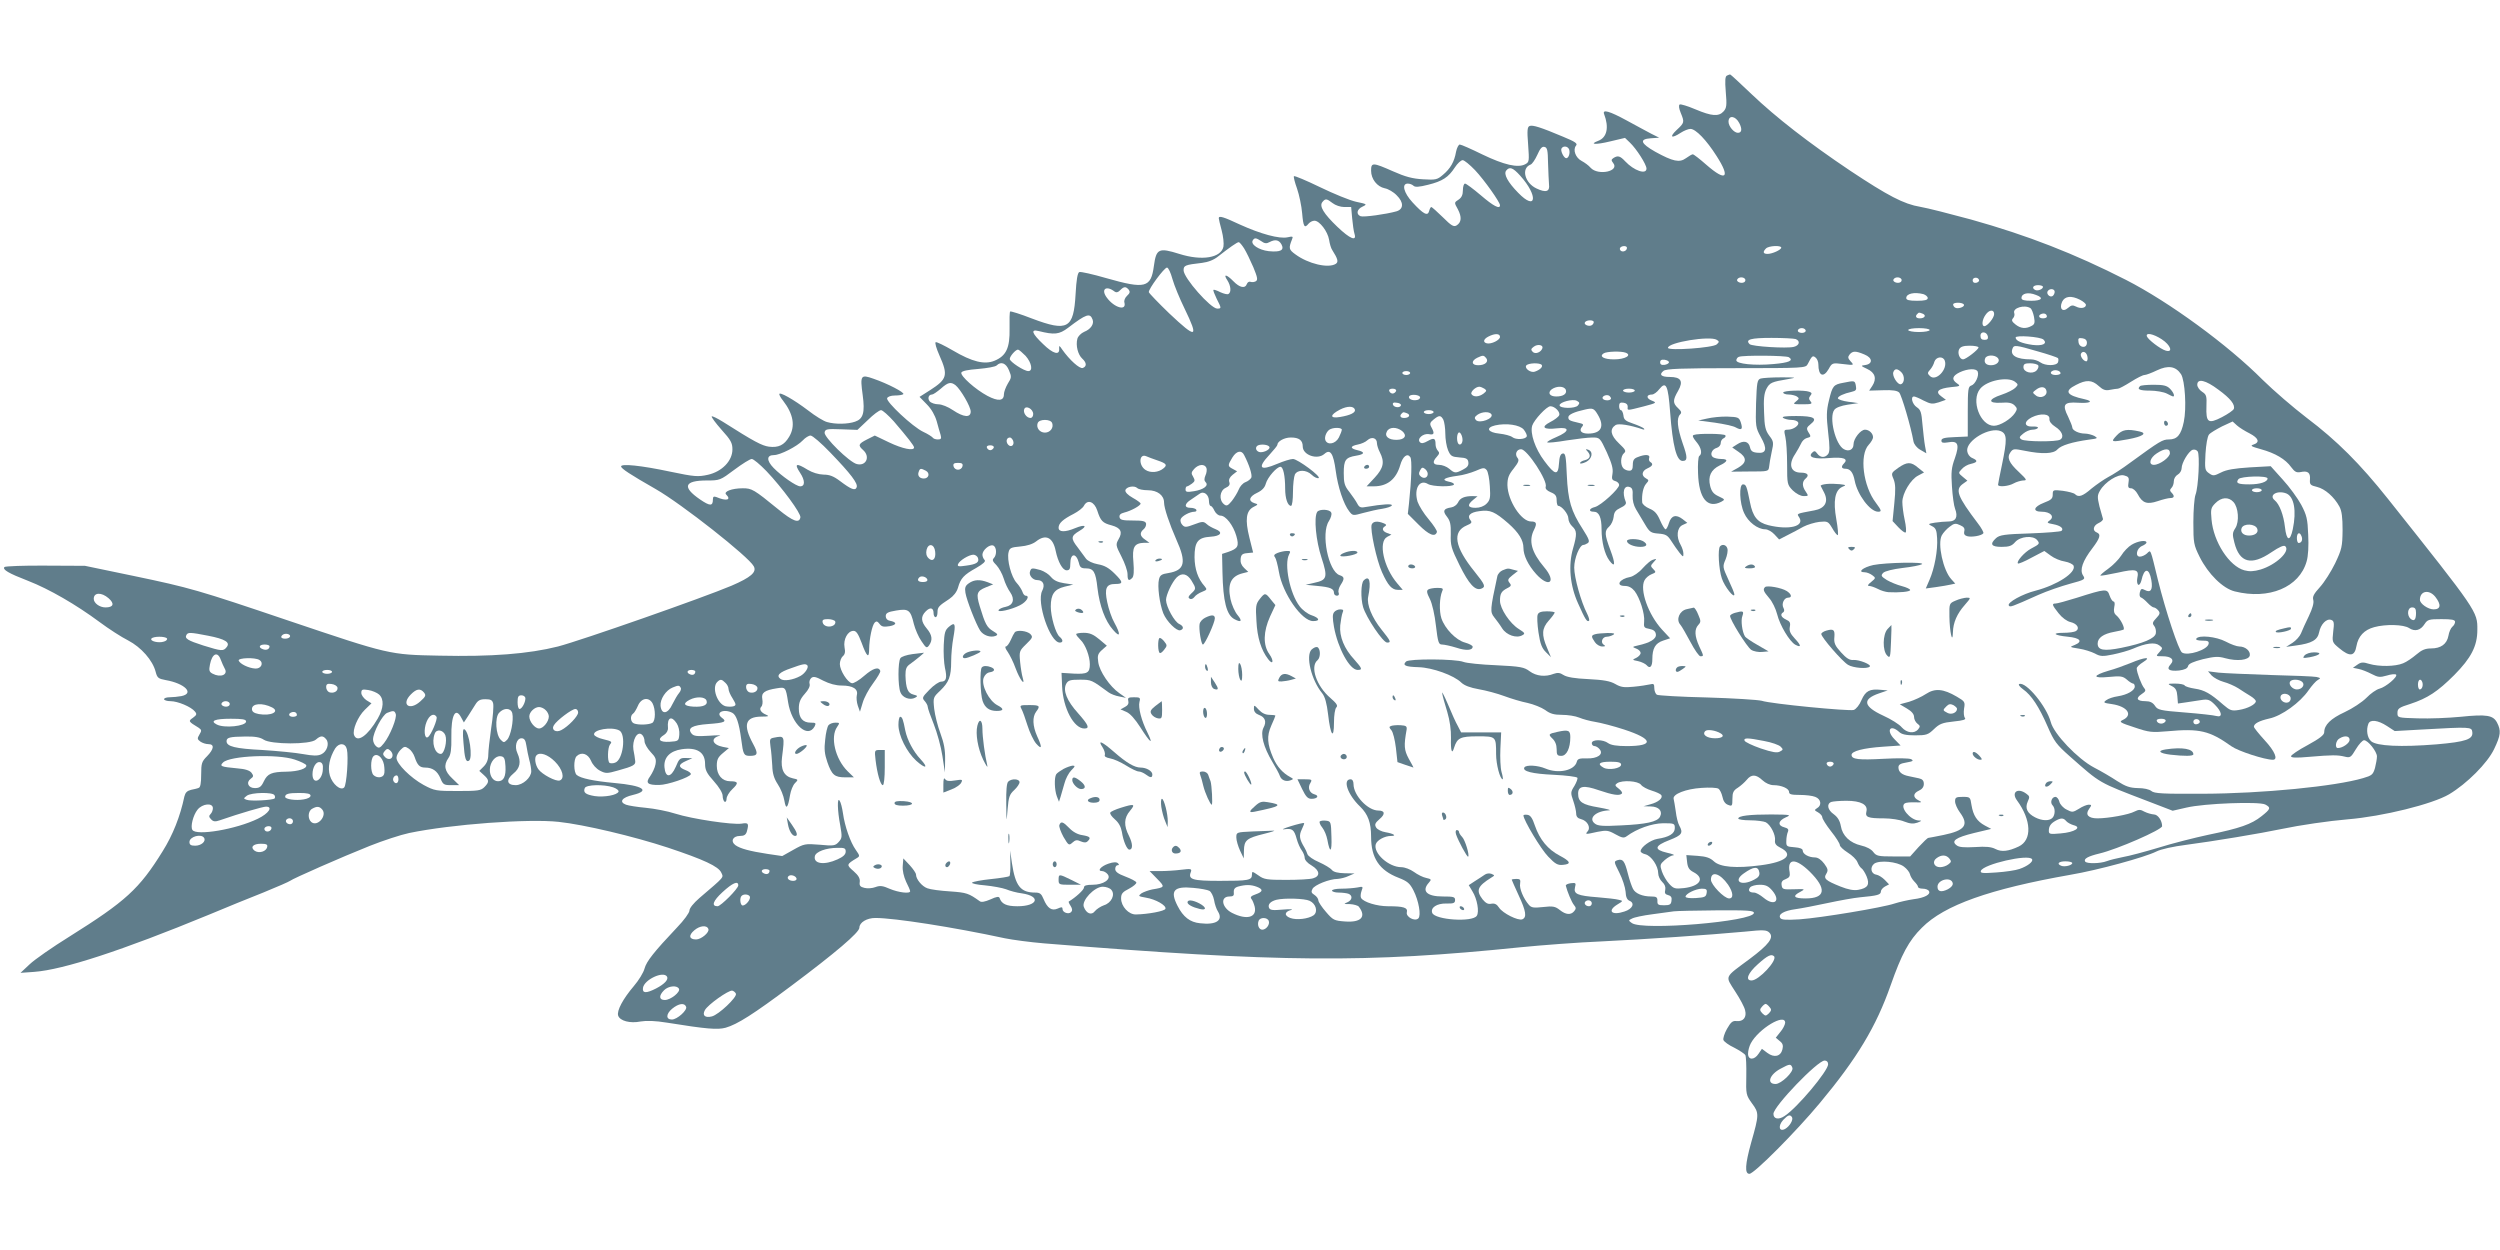 <?xml version="1.0" standalone="no"?>
<!DOCTYPE svg PUBLIC "-//W3C//DTD SVG 20010904//EN"
 "http://www.w3.org/TR/2001/REC-SVG-20010904/DTD/svg10.dtd">
<svg version="1.0" xmlns="http://www.w3.org/2000/svg"
 width="1280pt" height="640pt" viewBox="0 0 1280 640"
 preserveAspectRatio="xMidYMid meet">
<g transform="translate(0,640) scale(0.1,-0.1)"
fill="#607d8b" stroke="none">
<path d="M8842 6013 c-9 -4 -11 -24 -6 -84 6 -68 4 -82 -11 -99 -25 -28 -61
-25 -144 10 -40 17 -76 28 -81 25 -6 -4 -4 -20 5 -42 20 -49 20 -51 -21 -89
-39 -37 -26 -45 21 -14 17 11 39 20 50 20 27 0 82 -57 134 -139 72 -112 49
-133 -51 -46 -34 30 -66 55 -71 55 -4 0 -20 -9 -35 -20 -33 -24 -66 -17 -157
33 -76 43 -83 65 -23 69 l43 3 -40 20 c-22 12 -79 42 -126 68 -88 48 -126 59
-116 33 26 -68 15 -120 -30 -137 -50 -19 -13 -21 61 -3 l76 18 25 -24 c33 -31
85 -112 85 -133 0 -33 -64 -11 -109 37 -26 28 -38 31 -60 17 -12 -8 -12 -12
-2 -25 36 -43 -77 -67 -115 -25 -10 12 -31 27 -46 35 -31 16 -46 57 -29 78 10
11 -3 20 -66 46 -116 49 -156 61 -171 55 -12 -4 -14 -22 -8 -95 6 -85 6 -90
-15 -101 -37 -20 -109 -3 -219 50 -57 28 -109 51 -116 51 -6 0 -15 -17 -19
-37 -9 -52 -29 -86 -67 -118 -29 -25 -37 -27 -102 -23 -54 3 -91 13 -154 41
-104 46 -112 46 -112 3 0 -43 31 -82 70 -90 17 -3 45 -19 61 -36 37 -36 36
-71 -1 -82 -53 -15 -169 -31 -184 -25 -24 10 -19 36 10 49 25 12 24 13 -33 25
-32 7 -115 41 -185 75 -70 34 -130 59 -133 56 -3 -2 4 -31 16 -64 11 -32 23
-89 26 -126 6 -70 12 -79 33 -53 7 8 20 15 30 15 26 0 68 -55 75 -98 3 -20 10
-44 16 -52 29 -46 33 -61 18 -71 -38 -24 -141 0 -207 49 -33 24 -35 31 -17 76
7 16 4 17 -23 11 -42 -9 -137 17 -243 65 -85 40 -109 47 -109 33 0 -5 7 -33
15 -63 8 -30 12 -67 9 -83 -12 -57 -109 -74 -226 -37 -105 33 -118 27 -130
-61 -15 -113 -44 -120 -244 -63 -69 20 -131 34 -138 31 -9 -4 -15 -39 -19
-113 -10 -177 -40 -194 -223 -125 -59 23 -110 39 -112 36 -3 -2 -4 -42 -3 -87
2 -99 -17 -140 -77 -165 -51 -21 -114 -6 -214 53 -43 25 -82 44 -87 42 -6 -1
3 -32 19 -68 45 -101 40 -121 -47 -177 l-55 -35 37 -38 c24 -24 42 -56 51 -87
7 -26 16 -58 20 -70 5 -19 2 -23 -14 -23 -12 0 -23 4 -26 9 -4 5 -25 19 -49
30 -55 26 -191 154 -185 172 3 8 19 14 40 14 20 0 39 3 43 7 8 8 -80 54 -153
79 -65 23 -69 18 -55 -84 12 -89 3 -122 -39 -136 -37 -13 -102 -14 -143 -2
-17 4 -61 31 -98 60 -74 56 -147 97 -147 83 0 -5 8 -20 19 -33 54 -70 64 -132
31 -186 -25 -42 -54 -56 -103 -50 -36 5 -76 26 -235 127 -29 18 -55 31 -58 28
-3 -3 20 -34 50 -68 48 -53 56 -68 56 -101 0 -59 -54 -114 -126 -130 -50 -11
-68 -10 -192 16 -150 32 -252 42 -252 27 0 -11 46 -41 177 -116 133 -76 477
-347 502 -395 17 -30 -14 -57 -114 -100 -144 -61 -766 -279 -888 -311 -151
-38 -340 -53 -607 -47 -257 5 -256 5 -775 180 -461 156 -503 168 -790 228
l-250 52 -202 1 c-111 1 -205 -3 -210 -7 -12 -13 20 -32 121 -71 108 -42 246
-122 366 -211 47 -35 112 -77 146 -94 67 -35 126 -102 141 -161 8 -31 14 -35
51 -42 98 -17 149 -68 81 -82 -17 -3 -44 -6 -60 -6 -16 0 -29 -4 -29 -10 0 -5
15 -10 33 -10 37 0 106 -29 125 -53 11 -13 9 -18 -10 -32 -25 -17 -24 -19 29
-51 16 -11 16 -15 4 -35 -12 -20 -11 -24 5 -36 10 -7 28 -13 41 -13 32 0 29
-25 -7 -62 -27 -27 -30 -36 -30 -94 0 -43 -4 -66 -13 -68 -6 -3 -24 -7 -39
-10 -20 -5 -29 -14 -34 -34 -21 -101 -59 -197 -111 -280 -120 -194 -190 -257
-477 -437 -87 -54 -179 -118 -204 -142 l-47 -44 70 5 c149 11 449 109 893 292
86 36 213 88 282 115 69 28 130 55 135 59 15 12 265 122 408 179 68 27 159 57
202 66 217 45 611 74 766 57 130 -14 383 -74 559 -132 183 -61 259 -96 273
-128 12 -26 20 -17 -112 -130 -30 -26 -51 -52 -51 -64 0 -11 -28 -50 -63 -86
-119 -126 -157 -174 -167 -211 -5 -20 -30 -61 -55 -90 -56 -66 -88 -126 -80
-151 9 -27 61 -41 115 -30 30 5 74 4 135 -6 205 -33 259 -37 300 -26 60 17
142 69 337 215 226 169 348 273 348 297 0 27 38 50 82 50 97 0 399 -47 663
-104 39 -8 129 -20 200 -26 1211 -98 1648 -101 2440 -20 110 11 297 25 415 30
226 11 549 33 734 50 95 10 111 9 125 -5 25 -25 -2 -61 -101 -135 -132 -98
-126 -84 -74 -166 25 -38 48 -81 51 -97 9 -35 -9 -58 -43 -55 -21 3 -30 -5
-50 -40 -13 -23 -21 -49 -18 -57 3 -8 27 -26 55 -39 27 -14 53 -31 57 -38 4
-6 6 -55 5 -108 -2 -93 -1 -97 29 -139 37 -50 37 -57 -4 -201 -31 -112 -34
-160 -9 -160 24 0 238 215 361 363 190 228 288 391 362 602 56 159 93 229 160
295 115 116 347 198 760 271 142 24 382 90 440 119 23 12 86 26 157 35 131 17
378 58 487 81 90 19 240 41 336 49 181 15 434 78 519 128 91 54 197 160 231
232 34 71 36 94 15 135 -20 38 -52 44 -187 30 -62 -6 -160 -10 -218 -8 -104 3
-105 3 -105 28 0 22 8 28 66 46 88 29 140 63 225 148 86 87 118 148 118 231 1
94 0 95 -457 670 -144 181 -262 299 -417 416 -68 52 -169 139 -225 194 -178
179 -479 399 -700 512 -263 134 -504 228 -793 309 -107 29 -224 59 -260 65
-85 14 -166 57 -359 185 -213 143 -379 272 -505 392 -59 56 -108 102 -110 101
-2 0 -9 -3 -16 -6z m63 -243 c16 -31 13 -50 -7 -50 -20 0 -48 33 -48 57 0 35
36 30 55 -7z m-979 -205 c1 -44 4 -93 5 -110 5 -36 -16 -43 -64 -20 -60 28
-80 103 -31 122 9 3 24 26 35 50 14 32 24 44 36 41 15 -3 18 -16 19 -83z m108
70 c6 -18 -2 -45 -15 -45 -12 0 -31 39 -24 50 9 15 32 12 39 -5z m-482 -106
c48 -51 128 -164 128 -180 0 -22 -34 -4 -98 51 -39 33 -75 60 -81 60 -6 0 -11
-15 -11 -34 0 -24 -7 -38 -22 -48 -23 -15 -23 -15 -4 -49 21 -40 19 -67 -6
-83 -15 -9 -27 -2 -71 42 -29 28 -55 52 -59 52 -3 0 -8 -9 -11 -21 -7 -27 -29
-16 -85 45 -45 49 -57 96 -24 96 10 0 23 -5 29 -11 8 -8 28 -7 75 5 73 18 104
38 137 89 13 20 31 37 40 37 8 0 36 -23 63 -51z m231 -28 c94 -104 84 -185
-10 -88 -53 54 -76 96 -61 114 17 21 34 15 71 -26z m-960 -141 c14 -11 40 -20
60 -20 l35 0 5 -57 c3 -32 8 -68 12 -80 13 -41 -23 -26 -87 35 -71 68 -95 107
-77 128 15 18 21 18 52 -6z m-365 -195 c16 -12 27 -13 41 -5 30 16 49 12 62
-11 16 -30 -4 -41 -65 -35 -52 6 -94 35 -82 55 9 15 17 14 44 -4z m-88 -37
c11 -18 32 -61 47 -96 21 -51 24 -65 13 -72 -7 -4 -19 -6 -27 -3 -7 3 -16 -2
-19 -11 -9 -25 -37 -19 -69 14 -35 36 -54 39 -31 5 18 -28 21 -61 6 -70 -6 -4
-24 1 -42 9 -17 9 -33 14 -35 12 -3 -2 5 -22 16 -45 25 -49 26 -51 3 -51 -33
0 -172 157 -172 196 0 25 7 28 94 38 32 4 61 15 84 34 56 44 96 72 104 72 5 0
17 -15 28 -32z m1960 3 c0 -14 -18 -23 -30 -16 -6 4 -8 11 -5 16 8 12 35 12
35 0z m790 1 c0 -11 -46 -32 -70 -32 -23 0 -26 10 -8 28 14 14 78 17 78 4z
m-3117 -161 c9 -32 37 -100 62 -151 74 -153 62 -157 -79 -24 -55 53 -102 102
-104 108 -3 15 79 126 93 126 7 0 19 -26 28 -59z m2932 0 c3 -5 1 -13 -5 -16
-15 -9 -43 3 -35 15 8 13 32 13 40 1z m800 0 c3 -5 1 -13 -5 -16 -15 -9 -43 3
-35 15 8 13 32 13 40 1z m398 -6 c1 -5 -6 -11 -15 -13 -11 -2 -18 3 -18 13 0
17 30 18 33 0z m327 -34 c0 -12 -29 -23 -41 -15 -18 10 -9 24 16 24 14 0 25
-4 25 -9z m-4753 -24 c8 -6 18 -4 28 7 20 20 29 20 44 3 8 -11 6 -18 -8 -31
-11 -10 -17 -25 -14 -35 12 -45 -52 -27 -90 25 -32 43 -4 65 40 31z m4813 -1
c0 -8 -5 -18 -11 -22 -14 -8 -33 11 -25 25 10 16 36 13 36 -3z m-672 -12 c12
-4 22 -13 22 -20 0 -10 -15 -14 -55 -14 -41 0 -55 4 -55 14 0 23 41 32 88 20z
m576 -4 c42 -15 30 -30 -24 -30 -36 0 -50 4 -50 14 0 24 34 32 74 16z m226
-25 c17 -9 30 -20 30 -26 0 -16 -27 -21 -50 -9 -18 9 -25 8 -41 -6 -28 -25
-47 -5 -31 31 14 29 47 33 92 10z m-595 -24 c7 -12 -31 -25 -45 -16 -5 3 -10
10 -10 16 0 12 47 12 55 0z m341 -19 c6 -4 14 -24 18 -44 6 -31 3 -39 -13 -47
-29 -16 -56 -13 -82 8 -19 15 -21 22 -12 32 6 6 9 18 6 26 -10 26 53 45 83 25z
m-186 -30 c0 -20 -35 -62 -50 -62 -15 0 -12 33 6 58 18 27 44 29 44 4z m-366
2 c20 -8 11 -24 -15 -24 -19 0 -25 11 -12 23 8 8 8 8 27 1z m636 -15 c0 -5 -9
-9 -20 -9 -22 0 -27 16 -7 23 15 5 27 -1 27 -14z m-4886 -15 c9 -23 -10 -50
-43 -63 -16 -7 -32 -23 -35 -36 -9 -34 3 -81 25 -101 23 -21 24 -40 3 -48 -16
-6 -68 41 -106 95 -14 21 -16 22 -15 4 3 -36 -31 -27 -82 23 -58 55 -66 78
-23 67 80 -20 105 -18 151 17 93 71 112 77 125 42z m2566 -13 c0 -6 -5 -13
-10 -16 -15 -9 -43 3 -35 15 8 13 45 13 45 1z m1084 -40 c7 -11 -14 -20 -31
-13 -7 2 -10 8 -7 13 7 12 31 12 38 0z m636 -1 c0 -5 -25 -10 -55 -10 -30 0
-55 5 -55 10 0 6 25 10 55 10 30 0 55 -4 55 -10z m298 -33 c2 -12 -3 -17 -17
-17 -15 0 -21 6 -21 21 0 25 33 22 38 -4z m-2498 -2 c0 -16 -44 -38 -67 -33
-22 5 -18 22 8 35 33 17 59 16 59 -2z m3388 -12 c46 -30 60 -70 20 -58 -27 8
-90 56 -96 73 -7 21 33 13 76 -15z m-605 -2 c21 -21 -5 -33 -56 -27 -56 8 -87
21 -87 38 0 13 128 4 143 -11z m-1673 -1 c13 -8 13 -11 0 -23 -18 -18 -250
-34 -250 -18 0 28 216 63 250 41z m404 4 c25 -10 19 -33 -10 -40 -36 -9 -214
2 -226 14 -24 24 6 32 112 32 59 0 115 -3 124 -6z m1491 -19 c0 -30 -39 -27
-43 3 -3 20 0 23 20 20 15 -2 23 -10 23 -23z m-2788 -28 c-7 -21 -36 -32 -49
-19 -11 11 -10 16 5 27 20 15 50 9 44 -8z m2233 4 c0 -11 -65 -61 -79 -61 -18
0 -30 33 -20 52 7 13 22 18 54 18 25 0 45 -4 45 -9z m303 -20 c54 -15 100 -31
103 -34 4 -3 4 -13 1 -22 -8 -19 -65 -19 -91 0 -11 8 -32 15 -47 15 -74 0
-109 20 -95 55 7 20 16 19 129 -14z m-5182 -23 c31 -35 39 -78 14 -78 -22 0
-95 48 -95 62 0 14 30 48 42 48 5 0 22 -15 39 -32z m3073 16 c33 -13 -4 -34
-60 -34 -53 0 -78 15 -53 31 16 10 90 12 113 3z m1222 -9 c42 -17 44 -48 4
-54 -24 -3 -24 -4 10 -20 41 -19 50 -50 26 -87 l-16 -24 70 2 c51 2 74 -2 84
-12 12 -13 60 -175 73 -250 3 -15 17 -33 35 -43 l31 -18 -7 38 c-4 21 -9 71
-13 110 -5 62 -9 75 -29 88 -23 15 -34 55 -14 55 5 0 27 -9 49 -21 36 -18 45
-19 77 -9 l37 13 -24 18 c-33 24 -15 40 51 47 47 4 49 6 30 19 -29 20 -25 38
14 57 41 19 85 21 92 3 8 -21 -13 -65 -33 -71 -16 -5 -18 -19 -18 -133 l0
-128 -67 -3 c-53 -2 -68 -6 -68 -18 0 -11 8 -13 33 -9 52 10 61 -9 36 -81 -18
-49 -20 -73 -15 -145 3 -48 10 -99 16 -114 16 -42 4 -65 -33 -65 -18 0 -49 -3
-70 -6 -36 -6 -37 -7 -15 -18 19 -9 24 -21 26 -61 4 -61 -13 -155 -39 -214
l-19 -44 52 7 c29 4 63 10 76 13 l23 5 -20 22 c-42 45 -72 182 -49 225 7 13
25 33 40 44 23 18 31 19 54 8 19 -8 25 -17 21 -31 -3 -13 1 -21 14 -25 22 -7
76 2 84 15 2 4 -10 27 -28 50 -106 140 -119 174 -75 204 l21 15 -24 20 c-23
19 -23 20 -5 39 10 12 31 24 47 27 35 8 37 17 7 30 -14 6 -24 20 -26 36 -6 54
117 126 173 101 31 -14 32 -42 5 -172 -11 -52 -20 -98 -20 -102 0 -13 54 -8
80 7 14 8 36 14 48 15 22 0 20 4 -21 43 -52 48 -63 75 -43 102 13 18 18 18 73
7 89 -18 147 -16 167 7 19 21 76 38 161 50 46 6 48 7 28 19 -12 6 -34 12 -48
12 -31 0 -65 16 -65 32 0 6 -10 30 -21 54 -32 63 -22 77 51 72 61 -4 82 7 33
18 -94 20 -106 42 -44 73 53 28 82 26 116 -5 22 -20 35 -25 58 -20 16 3 35 6
41 6 6 0 36 16 66 35 30 19 61 35 70 35 8 0 37 11 64 24 57 27 96 21 123 -20
20 -32 29 -174 14 -244 -14 -67 -34 -90 -76 -90 -33 0 -46 -8 -197 -118 -40
-30 -91 -63 -113 -74 -22 -12 -60 -38 -86 -59 -46 -40 -67 -47 -85 -29 -6 6
-34 13 -62 17 -50 6 -52 5 -52 -19 0 -21 -8 -28 -45 -42 -54 -21 -60 -46 -11
-46 44 0 67 -25 41 -44 -17 -12 -15 -14 18 -20 37 -7 55 -22 42 -34 -4 -4 -76
-10 -160 -13 -131 -4 -157 -8 -175 -24 -34 -31 -25 -45 28 -45 39 0 53 5 70
25 26 29 91 35 112 10 15 -18 13 -21 -31 -44 -34 -18 -77 -67 -67 -76 2 -3 34
10 70 30 l65 34 33 -24 c17 -13 50 -27 72 -30 22 -4 42 -14 45 -22 13 -35 -84
-98 -194 -127 -68 -17 -147 -61 -138 -76 6 -10 11 -9 151 54 45 20 118 45 162
57 78 21 80 23 67 43 -18 28 -2 74 48 139 40 53 45 72 22 81 -23 9 -18 35 10
48 14 6 24 16 22 22 -2 6 -10 35 -18 64 -11 47 -11 56 3 80 26 45 92 86 123
78 23 -6 27 -11 23 -36 -4 -24 -1 -30 13 -30 10 0 25 -13 34 -30 24 -46 48
-54 102 -36 26 9 55 16 65 16 21 0 23 11 6 28 -9 9 -9 15 0 24 7 7 12 22 12
35 0 12 9 27 20 33 11 6 20 21 20 33 0 27 35 86 56 94 9 3 20 0 26 -8 12 -17
4 -184 -11 -222 -6 -16 -11 -79 -11 -141 0 -107 2 -116 32 -177 44 -88 119
-162 180 -177 175 -44 331 21 368 154 8 26 11 80 8 136 -3 81 -8 101 -36 154
-18 33 -60 91 -94 128 l-62 69 -108 -6 c-78 -5 -119 -12 -146 -26 -36 -18 -41
-19 -62 -4 -21 15 -22 21 -18 99 3 48 10 89 18 99 7 9 38 27 67 42 l54 25 22
-20 c12 -11 41 -29 65 -41 46 -24 54 -46 20 -57 -19 -6 -12 -10 38 -24 73 -20
126 -51 155 -92 18 -24 27 -29 48 -25 37 8 51 -3 48 -38 -2 -26 2 -30 36 -38
41 -10 88 -51 115 -101 12 -23 16 -54 16 -121 -1 -84 -4 -97 -38 -169 -21 -43
-56 -98 -78 -122 -31 -34 -39 -49 -34 -66 4 -15 -4 -43 -23 -83 -16 -33 -34
-72 -40 -88 -6 -15 -25 -36 -43 -48 l-33 -21 50 7 c82 11 111 28 119 68 8 41
38 72 62 63 14 -5 16 -15 10 -60 -6 -54 -5 -55 31 -85 54 -45 79 -42 88 11 9
50 39 83 91 97 58 16 151 14 179 -5 29 -19 58 -12 79 21 15 23 23 25 86 25 53
0 70 -3 70 -14 0 -7 -6 -19 -14 -25 -8 -7 -17 -27 -20 -46 -8 -43 -39 -65 -89
-65 -30 0 -48 -8 -75 -31 -20 -17 -50 -38 -68 -45 -40 -17 -123 -18 -174 -3
-31 10 -42 9 -60 -4 l-23 -16 29 -6 c16 -3 46 -15 67 -26 33 -17 42 -18 77 -8
22 7 43 9 48 5 10 -11 -53 -64 -85 -72 -16 -4 -46 -25 -67 -47 -22 -22 -72
-55 -111 -73 -72 -33 -105 -66 -105 -103 0 -14 -23 -32 -85 -66 -47 -25 -85
-51 -85 -57 0 -8 27 -9 93 -3 118 10 145 10 182 1 28 -7 32 -4 57 38 15 25 34
46 42 46 20 0 66 -58 66 -83 0 -12 -5 -39 -10 -59 -10 -34 -16 -39 -61 -52
-141 -42 -515 -79 -820 -80 -205 -1 -249 1 -264 14 -11 9 -39 15 -69 15 -41 1
-62 8 -106 36 -30 20 -83 51 -118 69 -84 44 -207 173 -222 233 -22 81 -126
207 -161 195 -7 -2 1 -14 19 -27 43 -30 82 -90 126 -191 33 -76 45 -92 114
-153 160 -141 143 -131 396 -228 l130 -50 70 16 c92 22 373 32 404 16 30 -16
28 -23 -19 -60 -51 -41 -111 -62 -272 -95 -70 -15 -185 -44 -255 -66 -70 -21
-152 -43 -182 -48 -30 -6 -68 -15 -83 -21 -34 -13 -104 -14 -111 -2 -9 14 15
27 73 41 90 21 321 122 321 140 0 29 -22 60 -42 60 -13 1 -34 7 -48 14 -21 12
-29 12 -51 1 -29 -16 -135 -35 -190 -35 -47 0 -64 19 -43 48 14 20 14 22 -2
22 -9 0 -32 -9 -50 -21 -31 -19 -35 -19 -63 -4 -17 8 -34 27 -37 40 -3 14 -13
25 -20 25 -19 0 -29 -29 -15 -43 15 -15 14 -50 -1 -65 -16 -16 -53 -15 -88 3
-41 21 -53 47 -38 81 11 23 10 28 -7 40 -44 33 -79 8 -48 -34 74 -101 78 -203
9 -236 -53 -25 -88 -29 -119 -13 -21 11 -49 14 -105 10 -56 -3 -82 -1 -94 9
-30 22 -5 40 89 63 l88 21 -32 17 c-41 22 -60 51 -69 105 -6 41 -7 42 -45 42
-34 0 -39 -3 -39 -23 0 -13 11 -38 25 -57 47 -64 26 -92 -84 -115 -40 -8 -75
-15 -78 -15 -4 0 -26 -21 -50 -47 l-43 -48 -86 0 c-77 0 -87 2 -103 23 -10 14
-35 27 -62 33 -57 13 -96 50 -104 100 -5 27 -16 45 -36 60 -32 22 -38 53 -13
63 9 3 44 6 78 6 74 0 111 -20 102 -55 -7 -29 7 -35 90 -35 35 0 82 -7 103
-16 31 -12 47 -13 68 -6 23 9 25 11 7 11 -44 2 -100 70 -71 88 6 4 29 6 52 5
36 -1 38 0 18 10 -30 15 -29 36 2 50 16 7 25 19 25 34 0 17 -7 25 -25 29 -14
3 -37 8 -52 11 -36 7 -53 22 -53 45 0 14 10 20 41 25 34 6 38 9 24 17 -11 5
-66 6 -140 2 -129 -7 -165 -3 -165 20 0 19 59 35 163 42 l88 6 -32 33 c-43 44
-22 78 24 37 13 -13 36 -18 82 -18 58 0 67 3 97 32 28 27 43 33 101 39 50 5
65 10 57 19 -5 6 -7 27 -4 47 6 34 4 37 -37 61 -70 41 -112 44 -158 14 -21
-14 -60 -32 -86 -40 l-48 -13 37 -22 c24 -14 36 -29 36 -43 0 -12 8 -27 17
-34 15 -11 15 -15 4 -29 -20 -24 -58 -19 -84 10 -12 15 -55 42 -95 60 -102 47
-109 84 -21 114 l44 15 -34 3 c-58 6 -79 -5 -100 -52 -10 -25 -28 -47 -40 -51
-25 -7 -422 31 -471 47 -19 5 -145 13 -280 17 -135 3 -251 10 -257 14 -7 5
-13 20 -13 34 0 21 -3 24 -22 19 -13 -3 -50 -9 -83 -12 -49 -5 -66 -3 -95 14
-26 15 -60 21 -138 25 -69 3 -110 10 -127 21 -18 12 -30 13 -50 6 -43 -17 -89
-12 -123 13 -28 21 -46 25 -172 31 -76 3 -152 11 -167 17 -41 16 -279 17 -294
2 -20 -20 -3 -27 64 -29 71 -2 182 -42 219 -79 16 -15 45 -26 90 -34 36 -6 95
-22 130 -35 35 -13 88 -29 119 -35 31 -7 71 -23 90 -36 25 -19 45 -25 86 -25
30 0 69 -6 88 -14 19 -8 56 -18 82 -22 26 -4 93 -21 148 -39 150 -49 156 -85
14 -85 -51 0 -81 5 -95 15 -26 20 -84 20 -84 0 0 -8 6 -15 14 -15 7 0 19 -7
26 -16 22 -26 -11 -49 -66 -47 -38 1 -47 -2 -51 -18 -12 -44 -94 -62 -160 -34
-40 17 -99 20 -108 6 -12 -20 40 -33 151 -38 63 -3 117 -10 120 -15 3 -4 -4
-23 -15 -42 -20 -31 -20 -36 -6 -76 8 -23 15 -53 15 -65 0 -16 8 -25 25 -29
32 -8 51 -42 34 -62 -14 -17 -13 -17 50 -3 46 9 55 8 91 -12 34 -19 44 -21 58
-11 54 40 130 66 187 67 57 0 60 -1 60 -25 0 -28 -29 -46 -89 -55 -36 -6 -86
-43 -86 -63 0 -6 11 -13 25 -16 30 -8 65 -60 65 -97 0 -14 9 -34 21 -45 13
-12 18 -26 15 -40 -4 -16 -1 -23 15 -27 15 -4 20 -12 17 -29 -2 -19 -9 -23
-38 -23 -30 0 -35 3 -34 23 0 18 -5 22 -32 22 -44 0 -81 15 -93 39 -6 11 -18
45 -26 77 -17 67 -26 78 -53 70 -20 -7 -19 -8 9 -64 16 -31 30 -75 32 -97 1
-28 8 -42 20 -47 29 -12 16 -42 -26 -55 -65 -22 -90 3 -36 36 30 18 30 19 7
24 -13 4 -61 9 -108 13 -105 8 -124 17 -116 51 6 22 4 24 -21 21 -15 -2 -27
-7 -26 -13 7 -29 30 -85 42 -99 11 -13 11 -19 1 -31 -17 -21 -43 -19 -74 6
-23 18 -35 21 -85 15 -48 -5 -60 -4 -73 11 -28 32 -50 85 -45 109 3 20 0 24
-19 24 -13 0 -24 -2 -24 -4 0 -2 16 -37 35 -79 39 -83 43 -114 19 -124 -22 -8
-100 31 -119 60 -11 17 -22 23 -39 20 -17 -4 -29 3 -45 22 -35 46 -27 67 45
112 18 11 18 11 0 19 -11 4 -26 2 -35 -5 -9 -6 -31 -21 -49 -32 l-32 -21 19
-32 c24 -38 36 -105 22 -125 -22 -34 -214 -21 -228 15 -10 27 24 49 72 48 37
-1 45 2 45 18 0 16 -8 18 -63 18 -82 0 -110 28 -71 71 14 16 13 18 -14 24 -16
3 -44 17 -63 31 -18 13 -47 24 -64 24 -65 0 -145 72 -131 118 7 21 46 42 78
42 32 0 13 12 -28 19 -20 3 -42 14 -48 24 -9 15 -6 23 17 43 31 26 28 44 -6
44 -54 0 -127 78 -127 135 0 16 -6 25 -15 25 -42 0 -15 -79 49 -140 40 -39 56
-82 56 -154 0 -109 42 -172 140 -210 46 -18 58 -28 77 -65 27 -53 40 -128 25
-143 -18 -18 -65 8 -59 31 6 24 -16 31 -96 31 -57 0 -125 21 -138 42 -4 6 -3
22 2 36 9 24 8 24 -22 18 -17 -3 -53 -6 -80 -6 -27 0 -49 -4 -49 -10 0 -5 15
-10 34 -10 19 0 41 -3 50 -6 23 -9 20 -33 -6 -44 -20 -8 -19 -9 13 -9 20 -1
41 -7 46 -13 40 -52 12 -82 -70 -76 -56 4 -62 7 -98 49 -21 24 -39 51 -39 59
0 8 -9 21 -20 28 -16 10 -18 16 -10 31 10 20 87 51 129 51 14 1 40 7 56 15
l30 13 -51 1 c-34 1 -56 6 -65 17 -7 9 -37 27 -66 40 -29 12 -56 31 -59 41 -3
10 -10 25 -15 33 -26 43 -29 62 -14 93 8 17 14 32 12 33 -2 2 -32 -5 -68 -16
-35 -11 -50 -18 -34 -16 41 6 51 -1 64 -49 6 -22 18 -49 26 -59 8 -11 15 -28
15 -38 0 -11 15 -28 35 -39 43 -26 46 -55 8 -66 -16 -5 -77 -8 -138 -8 -99 0
-113 2 -142 23 -32 22 -33 22 -33 4 0 -29 -17 -32 -165 -32 -140 0 -163 7
-148 45 6 17 1 18 -48 12 -30 -4 -79 -7 -109 -7 l-54 0 39 -40 c41 -42 40 -43
-26 -54 -19 -4 -44 -13 -55 -20 -18 -14 -16 -15 23 -22 50 -8 106 -40 100 -57
-3 -12 -90 -28 -151 -29 -37 -1 -76 41 -76 82 0 24 7 33 41 50 22 12 39 26 37
32 -2 6 -27 19 -56 30 -38 14 -52 25 -52 39 0 10 5 19 12 19 8 0 9 3 2 10 -7
7 -23 7 -49 -2 -38 -13 -60 -38 -32 -38 8 0 21 -7 28 -16 21 -25 -21 -54 -77
-54 -32 0 -44 -4 -44 -14 0 -12 -43 -51 -78 -72 -2 -1 2 -11 10 -23 9 -14 9
-24 2 -31 -13 -13 -44 -2 -44 16 0 11 -5 11 -25 2 -30 -13 -52 1 -72 49 -11
27 -19 33 -42 33 -76 0 -102 33 -120 151 l-9 64 1 -62 c1 -34 -1 -65 -5 -69
-4 -3 -46 -10 -95 -15 -48 -5 -91 -13 -96 -18 -4 -4 25 -11 66 -14 40 -4 89
-13 108 -20 19 -8 55 -18 81 -21 100 -15 82 -66 -23 -66 -56 0 -81 12 -91 42
-3 9 -15 8 -47 -7 -28 -12 -47 -16 -55 -9 -56 40 -66 44 -151 50 -50 3 -102
10 -117 16 -28 10 -58 47 -58 70 0 8 -15 29 -32 48 l-33 35 -3 -38 c-2 -24 5
-54 17 -81 12 -23 21 -45 21 -49 0 -14 -59 -7 -104 12 -36 16 -50 18 -74 9
-15 -6 -41 -8 -56 -4 -22 5 -27 12 -24 31 2 18 -7 33 -32 55 -37 32 -37 34 16
66 17 10 17 12 -4 42 -28 39 -57 122 -66 188 -4 27 -11 56 -17 64 -13 22 -12
-48 3 -126 10 -58 10 -65 -8 -85 -17 -19 -26 -21 -97 -14 -75 6 -80 5 -135
-26 l-57 -32 -75 11 c-91 14 -140 27 -165 45 -26 20 -13 47 24 47 21 0 30 6
35 23 11 41 8 46 -27 40 -47 -7 -254 24 -339 51 -40 13 -108 26 -151 30 -43 4
-89 11 -102 16 -37 14 -21 37 36 50 91 22 51 48 -94 61 -108 10 -174 24 -194
41 -16 13 -17 80 -1 96 24 24 58 14 74 -23 8 -20 27 -41 46 -51 29 -15 36 -15
92 1 80 22 92 29 88 51 -1 11 -5 36 -9 56 -7 48 20 97 43 77 8 -6 14 -21 14
-34 0 -12 14 -37 31 -55 26 -27 30 -37 25 -64 -3 -17 -16 -44 -27 -60 -26 -35
-14 -46 46 -45 42 0 157 39 162 55 2 5 -10 15 -27 21 -39 15 -38 29 3 47 l32
14 -33 1 c-30 1 -35 -3 -52 -45 -25 -57 -53 -58 -58 -2 -4 50 28 83 89 92 77
11 119 -15 119 -75 0 -31 8 -48 45 -89 27 -30 45 -60 45 -75 0 -13 5 -27 10
-30 5 -3 10 4 10 15 0 12 13 34 30 50 33 31 30 40 -12 40 -40 0 -68 32 -68 79
0 32 6 44 31 65 l31 26 -31 6 c-55 11 -65 45 -16 57 11 3 -14 3 -55 0 -62 -4
-78 -2 -89 11 -23 28 2 43 85 49 84 6 98 12 70 32 -36 27 11 48 54 25 20 -11
34 -52 45 -135 10 -78 13 -85 45 -85 40 0 43 11 16 61 -53 98 -41 139 42 140
37 0 42 2 26 9 -28 11 -39 29 -26 42 6 6 8 23 5 39 -6 32 11 45 75 55 44 7 45
6 57 -71 18 -114 101 -189 136 -124 8 17 6 19 -20 19 -41 0 -61 24 -61 72 0
31 7 49 30 75 20 22 29 41 25 52 -3 10 1 23 9 30 11 9 24 6 61 -14 32 -16 64
-25 95 -25 57 0 85 -18 77 -49 -3 -12 -1 -36 5 -54 l11 -31 14 46 c7 25 31 70
53 99 22 30 39 58 37 64 -8 23 -37 14 -82 -25 -26 -23 -55 -40 -63 -38 -23 4
-62 66 -62 98 0 15 7 33 15 40 11 9 14 22 9 46 -7 40 16 84 46 84 14 0 24 -15
41 -60 27 -74 39 -84 39 -33 1 53 15 122 29 136 8 8 14 6 24 -7 11 -15 21 -17
52 -12 38 7 38 21 0 28 -12 2 -20 11 -20 23 0 16 10 22 53 29 64 11 74 3 91
-69 7 -27 24 -67 39 -88 24 -36 27 -37 39 -21 19 27 16 53 -12 86 -30 36 -32
61 -5 88 23 23 40 19 40 -11 0 -10 5 -19 10 -19 6 0 10 11 10 25 0 26 6 33 60
68 22 15 38 35 45 58 13 48 30 66 93 101 38 22 50 34 43 41 -6 6 -11 18 -11
27 0 23 36 54 55 47 18 -7 20 -48 3 -65 -9 -9 -5 -17 14 -36 13 -14 30 -45 37
-68 7 -24 22 -55 33 -70 25 -36 16 -67 -23 -75 -16 -3 -32 -10 -36 -16 -9 -15
64 1 109 24 34 17 53 49 29 49 -5 0 -13 9 -16 20 -4 11 -17 32 -30 46 -27 29
-51 119 -41 157 5 21 12 25 60 29 34 3 63 12 81 26 49 39 86 21 100 -48 12
-58 36 -100 56 -100 15 0 19 7 19 34 0 55 30 57 44 4 5 -23 12 -28 35 -28 40
0 51 -17 60 -101 11 -91 39 -168 80 -214 37 -43 40 -24 7 36 -14 24 -30 72
-37 106 -15 71 -5 93 41 93 42 0 41 9 -2 52 -31 31 -53 43 -87 49 -27 5 -52
17 -61 29 -8 11 -27 37 -42 57 -37 47 -35 59 9 85 44 26 29 35 -22 14 -52 -22
-85 -21 -85 2 0 23 22 43 77 71 23 12 47 30 53 42 18 34 53 21 68 -25 17 -53
27 -64 74 -76 47 -13 57 -34 35 -71 -15 -27 -15 -31 15 -89 17 -33 31 -73 31
-90 0 -32 6 -37 24 -19 8 8 10 35 6 82 -7 77 4 96 56 98 l26 0 -22 16 c-27 18
-29 35 -8 53 9 7 14 20 13 29 -3 13 -17 16 -68 16 -53 0 -65 3 -68 17 -2 12 5
19 25 24 33 8 83 35 83 46 0 3 -18 17 -40 29 -25 14 -40 29 -38 39 4 18 46 26
61 11 6 -6 30 -11 54 -11 49 0 83 -26 83 -63 0 -28 27 -108 63 -190 53 -117
43 -157 -41 -171 -34 -5 -43 -11 -48 -32 -9 -35 3 -125 22 -174 17 -42 69 -93
87 -87 20 6 17 22 -5 32 -25 11 -67 88 -68 123 0 26 31 92 55 116 26 25 53 19
75 -16 25 -41 25 -43 -1 -67 -15 -14 -17 -21 -8 -26 7 -5 17 -1 24 8 6 9 24
21 40 27 25 10 26 12 13 28 -35 39 -51 88 -52 149 0 79 17 101 82 105 53 3 66
23 25 39 -15 6 -36 17 -45 26 -16 14 -22 14 -64 -2 -40 -15 -48 -16 -60 -3 -8
8 -12 21 -9 30 7 17 47 38 71 38 8 0 12 5 9 10 -3 6 -17 10 -31 10 -32 0 -30
21 4 42 15 10 34 23 44 30 22 16 48 -5 48 -38 0 -13 4 -24 8 -24 5 0 14 -11
20 -25 7 -14 20 -25 31 -25 27 0 65 -49 81 -104 15 -53 9 -64 -42 -82 l-31
-10 2 -94 c3 -149 21 -219 61 -240 35 -19 42 -10 17 20 -14 16 -31 54 -37 83
-16 78 3 117 63 132 l28 7 -21 20 c-14 13 -20 29 -18 46 2 22 9 28 34 30 l30
3 -19 76 c-23 92 -17 137 20 157 26 13 26 14 5 20 -33 11 -26 34 15 53 25 12
39 27 44 47 9 32 56 86 75 86 14 0 24 -46 24 -112 0 -50 13 -88 30 -88 6 0 10
32 10 71 0 39 5 79 10 90 14 25 58 25 86 -2 12 -12 28 -19 35 -17 17 6 -107
98 -131 98 -12 0 -48 -11 -81 -25 -89 -38 -103 -21 -39 47 22 24 40 46 40 50
0 18 35 38 69 38 42 0 61 -14 61 -46 0 -44 75 -70 111 -38 30 27 46 3 58 -87
11 -83 40 -170 69 -207 18 -23 19 -23 73 -8 30 8 73 18 96 21 24 4 46 11 49
17 6 10 -47 7 -128 -7 -31 -6 -38 -4 -49 17 -6 12 -25 39 -40 59 -25 31 -29
46 -29 97 0 67 9 80 64 89 44 7 46 19 6 28 -39 9 -38 21 2 29 17 3 40 13 49
22 22 20 49 12 49 -15 0 -10 7 -32 15 -47 25 -49 19 -80 -26 -129 l-42 -45 37
0 c69 0 114 36 135 108 13 46 37 64 52 41 9 -13 6 -114 -7 -237 l-6 -53 56
-56 c52 -52 84 -65 93 -37 2 6 -17 35 -42 65 -25 29 -50 70 -57 90 -20 67 10
117 53 91 22 -14 125 -16 133 -3 3 5 -9 12 -27 15 -41 9 -22 21 46 30 27 3 68
15 92 25 39 17 45 18 57 4 7 -9 14 -46 16 -83 4 -59 1 -71 -17 -89 -13 -13
-34 -21 -56 -21 -40 0 -45 14 -12 41 l22 18 -25 1 c-42 0 -65 -10 -75 -33 -6
-12 -21 -23 -35 -25 -39 -6 -45 -18 -22 -47 17 -22 21 -39 20 -90 -2 -57 2
-72 45 -159 48 -97 80 -132 111 -120 24 9 20 20 -34 87 -103 127 -116 205 -40
237 24 10 28 15 19 26 -19 23 -3 41 46 47 55 8 79 -3 148 -63 53 -47 77 -86
77 -125 0 -39 24 -88 65 -134 67 -74 106 -41 41 35 -65 77 -81 136 -51 193 15
31 12 41 -16 41 -50 0 -119 106 -121 186 0 36 6 53 32 85 25 32 29 43 20 54
-16 19 -5 45 18 45 31 0 138 -163 126 -193 -3 -9 6 -19 25 -27 25 -10 31 -19
31 -41 0 -16 4 -29 8 -29 18 0 52 -42 52 -64 0 -13 9 -31 20 -41 24 -22 25
-40 4 -113 -25 -86 -16 -190 26 -282 36 -81 46 -97 56 -88 3 3 -2 20 -10 36
-31 60 -66 185 -66 236 0 48 28 116 47 116 5 0 14 4 22 9 12 8 7 21 -26 73
-59 91 -75 145 -81 276 -4 97 -7 113 -21 110 -11 -2 -17 -16 -19 -51 -4 -63
-20 -61 -75 13 -47 62 -74 142 -62 181 10 30 74 99 93 99 23 0 52 -30 45 -46
-3 -8 -24 -24 -46 -35 -50 -26 -34 -40 35 -32 67 8 65 -16 -4 -45 -28 -12 -49
-24 -46 -27 3 -3 47 1 99 10 52 8 111 15 132 15 38 0 39 -1 74 -76 26 -58 33
-84 29 -109 -5 -27 -3 -33 14 -38 11 -3 20 -12 20 -20 0 -20 -93 -105 -124
-113 -30 -7 -35 -24 -6 -24 27 0 40 -29 40 -90 0 -65 16 -128 40 -160 30 -40
32 -18 5 54 -30 80 -31 98 -6 120 11 10 21 32 23 50 2 24 10 34 35 46 22 10
31 20 27 30 -20 49 -10 88 21 76 12 -4 16 -16 14 -43 -1 -24 5 -50 17 -70 10
-17 31 -52 46 -77 24 -41 31 -45 70 -48 36 -3 46 -8 65 -38 12 -19 31 -46 42
-60 19 -23 20 -23 20 -5 0 11 -6 31 -14 45 -24 41 -19 89 10 102 l24 11 -24
19 c-34 26 -58 19 -70 -20 -5 -17 -13 -32 -17 -32 -5 0 -17 20 -28 45 -15 35
-28 50 -55 61 -19 8 -36 22 -37 32 -3 40 5 78 20 95 15 17 15 19 -1 28 -25 14
-21 38 8 51 27 12 31 23 14 33 -6 4 -8 13 -5 21 6 17 -21 19 -58 4 -20 -7 -26
-16 -26 -40 0 -22 -5 -30 -18 -30 -10 0 -23 5 -30 12 -17 17 -15 63 3 78 12
10 8 18 -26 50 -43 41 -49 73 -17 94 15 9 74 0 138 -22 9 -3 11 -1 7 4 -5 5
-29 16 -55 25 -39 13 -48 20 -50 42 -2 15 -8 27 -13 27 -5 0 -9 9 -9 21 0 15
5 20 23 17 14 -2 21 -9 21 -21 -2 -20 -6 -20 81 2 68 18 69 19 42 30 -29 11
-29 31 1 31 9 0 26 12 38 28 34 42 45 20 55 -118 13 -174 33 -250 64 -250 26
0 26 18 0 91 -27 79 -32 128 -13 147 9 9 7 16 -10 32 -28 26 -28 41 0 89 28
49 15 71 -43 71 -44 0 -56 12 -32 31 13 11 86 14 372 14 345 0 356 1 366 20
22 43 26 47 41 34 8 -6 14 -22 14 -34 0 -60 26 -71 53 -24 17 31 19 32 74 25
56 -7 57 -6 38 14 -14 16 -15 22 -5 35 16 19 31 19 76 0z m1142 -13 c2 -12 -1
-22 -6 -22 -15 0 -34 28 -27 40 10 17 30 6 33 -18z m-3079 -5 c15 -19 -5 -37
-41 -37 -34 0 -37 22 -5 38 30 14 33 14 46 -1z m1550 4 c26 -17 1 -28 -79 -35
-97 -9 -190 1 -190 19 0 7 6 16 13 18 21 9 241 7 256 -2z m1069 -3 c16 -16 -3
-38 -34 -38 -26 0 -38 14 -30 35 6 18 47 20 64 3z m-271 -14 c17 -45 -46 -110
-76 -79 -13 12 -13 17 1 32 9 10 19 28 22 41 9 26 44 30 53 6z m-1412 -9 c0
-5 -10 -11 -22 -13 -16 -2 -23 2 -23 13 0 11 7 15 23 13 12 -2 22 -7 22 -13z
m-3379 -41 c14 -33 13 -38 -6 -68 -11 -19 -20 -43 -20 -55 0 -34 -29 -37 -84
-8 -62 33 -139 102 -134 119 3 9 34 15 87 19 45 4 87 11 94 18 22 22 48 12 63
-25z m2728 27 c6 -10 -10 -25 -36 -34 -20 -7 -53 16 -44 31 8 14 72 16 80 3z
m2542 -2 c3 -6 -1 -18 -9 -26 -21 -21 -67 -9 -67 17 0 16 7 20 34 20 19 0 38
-5 42 -11z m-701 -35 c18 -18 17 -55 -2 -61 -16 -6 -47 43 -39 62 7 19 21 19
41 -1z m815 -5 c0 -5 -11 -9 -25 -9 -26 0 -34 15 -12 23 16 5 37 -3 37 -14z
m-3330 1 c0 -5 -9 -10 -20 -10 -11 0 -20 5 -20 10 0 6 9 10 20 10 11 0 20 -4
20 -10z m3096 -44 c18 -14 18 -16 2 -32 -9 -9 -40 -25 -70 -35 -70 -23 -71
-45 -2 -41 38 3 55 -1 68 -13 15 -15 15 -20 3 -39 -21 -32 -77 -66 -108 -66
-70 0 -119 130 -71 189 34 43 140 64 178 37z m1042 -41 c62 -45 87 -77 79 -99
-3 -7 -30 -26 -61 -42 -70 -36 -82 -28 -79 56 2 52 0 60 -22 74 -14 9 -25 25
-25 36 0 34 43 24 108 -25z m-6466 23 c26 -21 78 -110 78 -135 0 -33 -36 -30
-91 7 -25 17 -57 30 -75 30 -17 0 -37 7 -44 15 -12 15 -6 35 12 35 6 0 26 14
45 30 37 33 51 36 75 18z m2708 -18 c13 -9 12 -12 -4 -25 -24 -18 -52 -19 -62
-3 -7 11 21 38 40 38 6 0 18 -5 26 -10z m417 -6 c7 -20 -13 -34 -49 -34 -34 0
-46 19 -23 37 26 18 64 17 72 -3z m2461 -6 c5 -26 -31 -41 -54 -23 -19 15 -19
15 1 30 24 19 49 16 53 -7z m-3330 0 c-3 -7 -11 -13 -18 -13 -7 0 -15 6 -17
13 -3 7 4 12 17 12 13 0 20 -5 18 -12z m1222 2 c0 -5 -13 -10 -30 -10 -16 0
-30 5 -30 10 0 6 14 10 30 10 17 0 30 -4 30 -10z m-1099 -35 c0 -5 -7 -12 -16
-13 -23 -5 -47 6 -40 19 8 13 56 8 56 -6z m977 -3 c4 -14 -34 -16 -42 -3 -6
10 13 21 28 17 6 -1 12 -8 14 -14z m-169 -38 c-14 -17 -94 -16 -94 1 0 16 67
34 88 23 15 -8 16 -12 6 -24z m-906 1 c-4 -15 -36 -12 -41 3 -3 9 3 13 19 10
13 -1 23 -7 22 -13z m-1883 -45 c0 -11 -6 -20 -14 -20 -20 0 -39 27 -32 45 8
22 46 1 46 -25z m1647 23 c5 -15 -22 -29 -76 -38 -53 -9 -54 10 0 38 37 19 70
19 76 0z m1243 -25 c37 -61 19 -98 -49 -98 -35 0 -48 15 -31 35 10 12 6 15
-17 20 -48 11 -53 14 -53 29 0 13 30 27 85 39 39 9 46 7 65 -25z m-3604 -35
c72 -84 104 -125 104 -134 0 -19 -59 -7 -128 26 l-73 35 -40 -20 c-45 -23 -47
-30 -19 -55 37 -34 14 -83 -33 -71 -38 9 -170 139 -165 162 3 17 12 19 86 16
l82 -3 53 50 c28 28 59 51 68 51 8 0 37 -26 65 -57z m2764 47 c0 -5 -11 -10
-25 -10 -14 0 -25 5 -25 10 0 6 11 10 25 10 14 0 25 -4 25 -10z m-136 -6 c20
-8 11 -24 -15 -24 -19 0 -25 11 -12 23 8 8 8 8 27 1z m432 -5 c13 -22 -60 -49
-79 -30 -9 10 -8 16 7 27 24 17 62 18 72 3z m2857 -24 c-1 -13 10 -27 30 -40
35 -22 47 -53 25 -66 -18 -12 -180 -11 -198 1 -13 9 -12 13 9 30 13 11 34 20
47 20 12 0 25 4 28 9 3 5 -9 8 -26 7 -45 -2 -48 25 -6 47 46 23 94 19 91 -8z
m-3103 -4 c5 -11 10 -43 10 -71 0 -28 6 -66 14 -85 13 -30 19 -34 58 -37 35
-2 44 -7 46 -25 2 -16 -5 -26 -27 -37 -38 -20 -43 -20 -71 4 -13 11 -36 20
-52 20 -32 0 -36 15 -11 42 13 14 14 21 5 30 -7 7 -12 22 -12 33 0 32 -8 35
-40 17 -21 -12 -32 -14 -40 -6 -17 17 17 47 47 41 26 -5 29 4 12 35 -10 18 -8
25 11 40 28 23 37 23 50 -1z m-2003 -17 c9 -24 -10 -49 -37 -49 -27 0 -46 25
-37 49 4 10 18 16 37 16 19 0 33 -6 37 -16z m2415 -34 c10 -13 17 -28 15 -34
-5 -16 -56 -19 -74 -4 -9 7 -39 15 -67 18 -59 6 -71 30 -21 42 57 13 127 3
147 -22z m-932 0 c0 -6 -7 -24 -15 -40 -17 -33 -58 -41 -69 -14 -7 18 8 50 26
57 23 10 58 7 58 -3z m309 -7 c27 -23 14 -44 -27 -45 -42 -1 -65 18 -51 43 12
24 50 24 78 2z m307 -58 c-3 -9 -10 -13 -16 -10 -12 7 -13 48 -3 59 11 11 27
-30 19 -49z m-3235 -52 c106 -110 143 -159 135 -178 -7 -19 -28 -11 -85 32
-33 25 -54 33 -85 33 -26 1 -56 10 -81 25 -58 36 -70 32 -39 -15 26 -39 27
-70 1 -70 -20 0 -96 53 -136 94 -37 38 -37 66 2 66 31 0 118 44 147 75 13 14
31 25 40 25 10 0 55 -39 101 -87z m936 61 c9 -23 -11 -38 -26 -20 -13 16 -7
36 10 36 5 0 12 -7 16 -16z m1313 -35 c0 -14 -37 -29 -54 -23 -21 8 -20 32 2
36 23 5 52 -2 52 -13z m-1412 -1 c-3 -7 -11 -13 -18 -13 -7 0 -15 6 -17 13 -3
7 4 12 17 12 13 0 20 -5 18 -12z m6022 -28 c0 -22 -53 -60 -82 -60 -30 0 -21
36 15 59 41 27 67 27 67 1z m-4740 -10 c26 -50 42 -101 37 -115 -4 -8 -17 -19
-31 -24 -13 -5 -28 -22 -34 -38 -6 -15 -22 -41 -35 -58 -21 -25 -27 -28 -41
-16 -26 22 -21 69 9 83 18 8 24 17 19 30 -4 12 2 25 17 37 l23 18 -22 12 c-27
14 -27 18 -2 59 21 34 47 39 60 12z m-442 -28 c44 -15 50 -23 29 -40 -25 -21
-66 -25 -92 -8 -37 24 -33 86 4 70 9 -4 35 -14 59 -22z m-2004 -54 c80 -84
178 -217 174 -237 -6 -32 -37 -21 -113 41 -126 103 -136 108 -182 108 -56 0
-100 -17 -85 -32 28 -28 1 -35 -50 -13 -14 5 -18 2 -18 -13 0 -34 -15 -34 -66
1 -93 64 -81 97 36 97 65 0 68 1 140 55 40 30 80 55 89 55 9 0 42 -28 75 -62z
m1004 25 c-2 -10 -12 -18 -23 -18 -11 0 -21 8 -23 18 -3 13 3 17 23 17 20 0
26 -4 23 -17z m1249 -9 c3 -8 1 -26 -5 -38 -7 -17 -7 -27 1 -35 17 -17 -10
-38 -60 -46 -36 -6 -43 -4 -43 9 0 9 3 16 8 16 4 0 15 7 25 14 16 12 16 17 6
35 -11 17 -10 23 5 40 23 25 54 27 63 5z m1133 -30 c0 -20 -19 -27 -35 -14
-11 9 -12 17 -4 32 8 15 13 17 25 7 8 -6 14 -17 14 -25z m-2570 16 c23 -12 16
-40 -10 -40 -23 0 -34 16 -26 35 6 18 11 18 36 5z m6870 -40 c0 -17 -38 -30
-93 -30 -59 0 -72 6 -56 27 13 15 149 19 149 3z m-30 -60 c0 -5 -11 -10 -25
-10 -14 0 -25 5 -25 10 0 6 11 10 25 10 14 0 25 -4 25 -10z m125 -16 c41 -16
54 -89 34 -184 -14 -65 -32 -60 -40 11 -7 62 -28 118 -53 138 -31 26 13 52 59
35z m-270 -44 c26 -28 31 -101 10 -134 -15 -23 -16 -32 -5 -74 26 -103 86
-120 189 -50 43 29 65 38 72 31 26 -26 -48 -95 -127 -119 -34 -10 -57 -11 -83
-4 -77 21 -158 145 -168 260 -5 53 -3 61 20 84 31 31 67 33 92 6z m122 -137
c8 -20 -11 -35 -42 -35 -29 0 -46 17 -38 38 10 26 70 23 80 -3z m227 -39 c7
-18 0 -34 -15 -34 -5 0 -9 11 -9 25 0 28 15 34 24 9z m-6996 -78 c5 -38 -13
-55 -34 -34 -11 11 -14 25 -10 43 9 36 40 30 44 -9z m219 -32 c8 -23 -7 -33
-60 -40 -39 -6 -46 -4 -42 7 7 19 55 48 78 49 10 0 20 -7 24 -16z m-259 -111
c2 -8 -6 -13 -22 -13 -25 0 -33 10 -19 24 10 10 36 3 41 -11z m7721 -89 c31
-40 28 -64 -9 -64 -28 0 -70 29 -70 49 0 46 47 55 79 15z m-11913 -7 c32 -28
25 -47 -16 -47 -30 0 -60 22 -60 44 0 33 39 35 76 3z m11814 -75 c0 -35 -9
-45 -27 -31 -21 18 -17 59 7 59 15 0 20 -7 20 -28z m-8094 -43 c3 -6 0 -15 -7
-20 -21 -14 -53 -6 -57 14 -3 13 3 17 27 17 16 0 33 -5 37 -11z m-3210 -74
c87 -17 115 -34 94 -59 -17 -21 -25 -20 -119 9 -81 26 -97 36 -86 55 8 13 19
13 111 -5z m418 -6 c-7 -12 -44 -12 -44 0 0 5 6 11 13 14 17 6 38 -3 31 -14z
m-629 -8 c3 -5 -4 -13 -16 -16 -26 -9 -72 2 -64 15 8 13 72 13 80 1z m525 -40
c0 -15 -16 -22 -34 -15 -25 9 -19 24 9 24 14 0 25 -4 25 -9z m-250 -68 c6 -16
15 -36 21 -47 18 -31 -22 -47 -63 -25 -17 9 -19 17 -13 47 11 56 39 69 55 25z
m198 -2 c24 -15 9 -46 -21 -44 -34 2 -79 24 -85 41 -4 14 84 17 106 3z m2805
-27 c10 -10 -11 -42 -35 -55 -38 -21 -86 -28 -102 -15 -23 17 -7 34 55 55 60
22 73 24 82 15z m-2433 -34 c0 -5 -11 -10 -25 -10 -14 0 -25 5 -25 10 0 6 11
10 25 10 14 0 25 -4 25 -10z m1860 2 c0 -14 -11 -21 -26 -15 -21 8 -17 23 6
23 11 0 20 -4 20 -8z m154 -58 c9 -8 16 -22 16 -31 0 -9 9 -31 21 -49 18 -30
19 -35 5 -40 -9 -3 -27 -3 -41 0 -42 11 -72 95 -43 124 16 16 23 15 42 -4z
m8688 4 c6 -17 -1 -38 -13 -38 -5 0 -9 11 -9 25 0 26 14 34 22 13z m-10674
-29 c3 -19 -21 -31 -43 -23 -8 4 -15 15 -15 26 0 15 6 19 27 16 16 -2 29 -10
31 -19z m2150 0 c3 -19 -21 -31 -43 -23 -8 4 -15 15 -15 26 0 15 6 19 27 16
16 -2 29 -10 31 -19z m-393 0 c4 -5 0 -18 -8 -27 -8 -9 -23 -35 -34 -57 -23
-51 -56 -56 -61 -9 -3 34 27 80 62 94 29 12 34 12 41 -1z m-1544 -35 c26 -24
24 -69 -7 -123 -51 -88 -105 -126 -121 -85 -10 26 19 95 55 130 l34 33 -26 16
c-14 10 -26 26 -26 37 0 18 5 20 36 15 20 -3 45 -14 55 -23z m230 10 c11 -14
9 -20 -20 -46 -55 -49 -99 -15 -47 37 29 29 48 32 67 9z m519 -30 c0 -21 -18
-54 -30 -54 -6 0 -10 16 -10 35 0 28 4 35 20 35 11 0 20 -7 20 -16z m927 -10
c9 -23 -15 -35 -67 -32 -49 3 -56 16 -19 35 34 18 78 16 86 -3z m-1092 -16 c3
-13 -1 -69 -10 -125 -8 -57 -15 -119 -15 -138 0 -24 -8 -44 -23 -59 l-23 -23
23 -21 c28 -25 29 -36 3 -62 -18 -18 -33 -20 -136 -20 -111 0 -119 1 -175 31
-66 36 -139 108 -139 139 0 11 9 29 21 41 18 18 23 19 42 6 11 -7 25 -27 30
-43 14 -42 26 -54 54 -54 37 0 62 -17 78 -55 13 -32 18 -35 55 -35 l41 0 -35
34 c-40 37 -46 68 -20 105 12 17 16 44 15 107 -2 112 21 157 51 99 l13 -24 21
32 c11 18 28 44 38 60 13 21 24 27 51 27 28 0 36 -5 40 -22z m816 1 c16 -31
16 -89 -1 -100 -17 -10 -71 -12 -94 -3 -18 7 -21 39 -5 50 6 3 17 22 25 40 17
41 56 47 75 13z m-2166 2 c3 -5 1 -13 -5 -16 -15 -9 -43 3 -35 15 8 13 32 13
40 1z m218 -23 c42 -22 -6 -45 -68 -34 -25 5 -35 12 -35 26 0 29 53 33 103 8z
m8627 -7 c0 -20 -29 -32 -49 -21 -25 13 -25 14 -5 34 12 12 20 13 35 6 10 -6
19 -14 19 -19z m-7226 -7 c9 -8 16 -23 16 -32 0 -27 -29 -62 -50 -62 -21 0
-50 35 -50 62 0 22 27 48 50 48 10 0 26 -7 34 -16z m-171 -16 c8 -35 -8 -117
-27 -136 -15 -15 -17 -15 -32 0 -26 25 -31 114 -9 138 25 28 61 26 68 -2z
m337 4 c0 -19 -51 -72 -86 -90 -28 -15 -53 1 -38 25 15 25 92 83 110 83 8 0
14 -8 14 -18z m-1440 -13 c0 -5 -9 -9 -20 -9 -22 0 -27 16 -7 23 15 5 27 -1
27 -14z m506 6 c8 -19 -29 -111 -60 -150 -20 -25 -26 -28 -40 -16 -9 7 -16 23
-16 35 0 36 48 126 72 136 32 13 38 12 44 -5z m209 -15 c7 -11 -28 -94 -44
-104 -18 -12 -23 39 -7 78 14 35 38 47 51 26z m-975 -24 c0 -24 -113 -36 -151
-15 -35 18 -9 29 72 29 60 0 79 -3 79 -14z m2205 -10 c9 -14 15 -39 13 -58 -3
-32 -5 -33 -50 -36 -53 -3 -65 13 -27 36 12 8 20 22 19 35 -5 54 18 65 45 23z
m8756 -13 l40 -26 142 8 c245 14 252 13 255 -12 6 -38 -32 -51 -182 -64 -184
-15 -308 -9 -336 16 -20 18 -26 58 -14 89 9 24 49 19 95 -11z m-9050 -23 c36
-20 19 -152 -22 -165 -10 -4 -23 -4 -28 -1 -12 8 -10 78 2 94 12 15 11 16 -37
28 -22 5 -41 15 -44 22 -8 26 90 43 129 22z m5639 -15 c22 -13 8 -25 -29 -25
-42 0 -68 19 -50 37 10 10 53 4 79 -12z m-6530 -9 c11 -29 -5 -96 -23 -96 -31
0 -49 58 -31 104 9 25 43 19 54 -8z m-930 -23 c36 -25 239 -26 267 0 24 21 37
22 53 2 18 -21 4 -64 -25 -77 -19 -9 -42 -8 -93 1 -37 7 -130 16 -208 21 -140
7 -184 18 -184 45 0 19 16 23 95 24 51 1 77 -4 95 -16z m10680 -1 c0 -17 -36
-42 -60 -42 -17 0 -11 39 8 49 27 17 52 13 52 -7z m-9335 -29 c3 -21 10 -54
15 -74 6 -20 10 -46 10 -58 0 -32 -43 -71 -80 -71 -45 0 -51 27 -12 59 35 28
41 61 21 105 -16 34 -4 76 21 76 14 0 21 -9 25 -37z m6338 23 c38 -7 75 -20
84 -29 14 -14 13 -16 -4 -25 -14 -8 -38 -4 -98 16 -43 15 -81 33 -83 40 -5 15
15 15 101 -2z m-7257 -42 c9 -37 -1 -183 -14 -196 -18 -18 -60 17 -73 61 -12
41 -2 91 27 139 20 30 52 29 60 -4z m234 -30 c0 -21 -21 -27 -38 -11 -13 13
-13 19 -2 32 10 12 16 13 26 4 8 -6 14 -17 14 -25z m-44 -49 c3 -19 4 -42 0
-50 -7 -18 -37 -20 -54 -3 -15 15 -16 80 0 96 18 18 46 -4 54 -43z m875 16
c40 -40 52 -87 25 -97 -19 -7 -91 31 -110 58 -16 23 -21 60 -9 71 17 18 58 4
94 -32z m-1332 10 c30 -10 57 -23 59 -29 5 -17 -41 -32 -101 -33 -77 -1 -97
-10 -116 -49 -13 -28 -22 -35 -46 -35 -34 0 -47 29 -21 48 14 10 15 15 4 30
-9 12 -32 20 -73 23 -85 8 -92 11 -73 30 35 35 278 45 367 15z m1079 -34 c3
-52 -9 -77 -38 -77 -25 0 -43 26 -42 61 1 38 29 71 56 67 17 -2 22 -11 24 -51z
m-935 -16 c-2 -59 -53 -83 -53 -25 0 36 19 66 38 62 12 -3 17 -13 15 -37z
m6647 24 c0 -19 -62 -30 -89 -16 -36 20 -23 31 34 31 41 0 55 -4 55 -15z
m1088 3 c-3 -7 -11 -13 -18 -13 -7 0 -15 6 -17 13 -3 7 4 12 17 12 13 0 20 -5
18 -12z m-7348 -78 c0 -21 -15 -27 -25 -10 -7 12 2 30 16 30 5 0 9 -9 9 -20z
m6984 -5 c16 -15 39 -25 56 -25 41 0 80 -17 80 -35 0 -12 12 -15 54 -15 30 0
66 -4 80 -10 30 -11 35 -44 9 -58 -14 -9 -14 -11 5 -21 12 -7 22 -18 22 -25 0
-8 20 -40 45 -72 25 -31 45 -63 45 -71 0 -7 18 -24 40 -38 23 -14 45 -36 50
-49 5 -13 14 -27 20 -31 7 -4 19 -23 27 -42 17 -42 7 -60 -43 -69 -23 -4 -51
1 -91 17 -77 31 -88 41 -72 66 10 17 8 25 -11 51 -15 20 -32 32 -48 32 -31 0
-62 17 -62 35 0 9 -14 15 -42 17 -41 3 -43 5 -42 33 0 17 4 37 8 46 5 12 1 18
-18 23 -36 9 -32 34 7 51 30 13 26 14 -74 15 -113 0 -169 -7 -169 -21 0 -5 27
-9 61 -9 33 0 69 -5 80 -10 25 -14 51 -65 47 -93 -2 -16 5 -26 27 -37 72 -36
31 -73 -99 -90 -127 -17 -209 -10 -241 20 -19 18 -40 25 -83 28 l-58 4 4 -36
c3 -28 11 -40 32 -51 60 -31 36 -72 -48 -82 -46 -5 -53 -3 -76 22 -14 15 -30
43 -37 63 -11 33 -10 37 15 59 15 13 35 24 44 24 9 1 -5 7 -33 13 -68 16 -65
35 13 65 64 25 71 36 50 74 -7 12 -15 45 -18 72 -4 28 -9 57 -11 65 -6 24 63
51 143 56 40 3 79 1 86 -4 8 -5 17 -24 21 -42 4 -21 14 -36 29 -41 20 -8 22
-6 22 31 0 32 5 43 28 57 15 10 35 28 45 40 24 30 48 29 81 -2z m-622 -23 c7
-10 32 -23 55 -30 23 -7 45 -17 49 -23 9 -15 -15 -36 -56 -47 l-35 -10 37 -1
c42 -1 62 -24 47 -53 -14 -26 -71 -38 -199 -44 -92 -5 -119 -3 -134 9 -36 27
4 65 72 68 15 1 -9 7 -53 15 -84 14 -105 28 -105 71 0 39 29 44 106 17 71 -24
105 -30 118 -17 4 4 -3 15 -16 25 -20 15 -21 19 -8 28 26 17 107 12 122 -8z
m-5263 -13 c18 -6 30 -16 28 -22 -6 -18 -73 -30 -122 -23 -47 8 -60 18 -51 41
7 18 97 20 145 4z m-1734 -40 c4 -6 4 -13 1 -17 -10 -9 -123 -15 -143 -7 -17
6 -17 7 1 21 23 17 132 19 141 3z m185 -3 c0 -8 -15 -16 -36 -19 -39 -7 -94 1
-94 13 0 15 16 20 72 20 42 0 58 -4 58 -14z m-500 -64 c0 -10 -5 -23 -12 -30
-9 -9 -9 -15 3 -27 11 -12 21 -13 44 -5 107 37 221 70 237 70 37 0 14 -35 -42
-62 -111 -54 -316 -89 -335 -57 -11 17 4 75 26 103 25 32 79 37 79 8z m560 -7
c26 -31 -24 -90 -56 -64 -19 16 -18 56 4 68 24 14 38 13 52 -4z m-150 -60 c0
-8 -6 -15 -14 -15 -17 0 -28 14 -19 24 12 12 33 6 33 -9z m9079 1 c7 -8 24
-17 38 -21 44 -11 6 -36 -66 -42 -55 -5 -61 -4 -61 13 0 24 10 38 35 52 27 15
40 15 54 -2z m-9189 -35 c0 -14 -18 -23 -30 -16 -6 4 -8 11 -5 16 8 12 35 12
35 0z m-345 -51 c11 -18 -15 -40 -46 -40 -22 0 -29 5 -29 19 0 28 61 44 75 21z
m323 -46 c-4 -24 -42 -35 -64 -20 -24 18 -9 36 32 36 28 0 35 -4 32 -16z
m2962 -24 c0 -15 -13 -27 -42 -40 -68 -31 -124 -23 -116 16 4 23 57 43 116 43
36 1 42 -2 42 -19z m5651 -36 c11 -14 10 -18 -6 -30 -10 -8 -29 -14 -42 -14
-31 0 -42 29 -18 46 25 19 50 18 66 -2z m423 -3 c8 -12 -23 -36 -64 -50 -19
-7 -73 -15 -119 -18 -69 -5 -83 -4 -79 8 11 34 245 88 262 60z m-1139 -63 c90
-89 82 -138 -21 -138 -60 0 -69 12 -26 34 26 14 25 15 -33 13 -55 -2 -60 0
-63 20 -3 17 3 26 21 32 19 8 23 15 20 35 -14 72 30 74 102 4z m483 25 c15
-11 29 -29 31 -39 2 -10 12 -27 22 -37 10 -10 19 -22 19 -27 0 -6 11 -10 24
-10 14 0 28 -5 32 -12 11 -17 -21 -35 -79 -42 -28 -4 -72 -14 -97 -22 -62 -21
-375 -73 -486 -81 -69 -4 -93 -3 -99 7 -12 19 19 37 78 45 29 4 102 18 162 31
61 13 137 27 170 30 87 8 105 13 105 29 0 8 9 19 21 26 l21 11 -22 23 c-13 13
-32 25 -44 27 -27 4 -33 38 -10 56 27 19 117 11 152 -15z m862 18 c0 -11 -38
-21 -56 -14 -26 10 -14 23 21 23 19 0 35 -4 35 -9z m-1602 -49 c2 -15 -5 -25
-27 -36 -66 -35 -110 -8 -53 32 52 37 75 38 80 4z m-5068 10 c0 -14 -11 -21
-26 -15 -21 8 -17 23 6 23 11 0 20 -4 20 -8z m4908 -72 c26 -39 29 -70 5 -70
-25 0 -93 70 -93 96 0 47 47 33 88 -26z m-4770 33 c2 -8 -5 -13 -17 -13 -21 0
-35 13 -24 24 10 10 36 3 41 -11z m5920 -25 c2 -10 -8 -22 -25 -31 -34 -17
-53 -12 -53 13 0 37 71 53 78 18z m-6218 -11 c0 -17 -90 -107 -106 -107 -33 0
-24 27 25 72 52 48 81 60 81 35z m2654 -7 c35 -13 33 -26 -5 -39 -23 -8 -29
-14 -22 -23 6 -7 13 -25 17 -40 13 -56 -41 -70 -116 -32 -53 27 -62 84 -13 84
20 0 24 5 22 22 -1 15 5 24 23 29 37 10 65 10 94 -1z m2641 -21 c44 -53 9 -81
-46 -35 -17 14 -38 26 -48 26 -25 0 -33 11 -20 27 6 7 28 13 49 13 30 0 44 -6
65 -31z m-3385 5 c21 -24 1 -67 -38 -79 -17 -6 -38 -20 -46 -30 -17 -23 -44
-13 -57 22 -12 33 55 103 97 103 17 0 37 -7 44 -16z m502 -5 c9 -5 20 -26 24
-47 3 -20 12 -47 20 -59 28 -45 -9 -70 -92 -60 -51 5 -86 32 -115 89 -40 78
-19 102 81 92 36 -3 73 -10 82 -15z m2546 -11 c-3 -20 -10 -23 -55 -26 -32 -2
-53 1 -53 7 0 15 51 40 83 41 24 0 28 -4 25 -22z m-4898 -22 c0 -19 -29 -48
-41 -41 -10 7 -12 39 -2 48 12 13 43 7 43 -7z m2865 -18 c33 -15 44 -56 21
-74 -27 -19 -88 -26 -120 -14 -32 12 -30 32 5 41 13 4 -6 5 -42 2 -54 -5 -67
-3 -72 10 -6 17 8 32 38 40 40 10 145 7 170 -5z m1445 -13 c0 -8 -6 -15 -14
-15 -17 0 -28 14 -19 24 12 12 33 6 33 -9z m830 -49 c0 -44 -571 -92 -625 -52
-18 13 -18 14 1 23 10 6 57 16 104 22 47 6 96 13 110 15 14 2 112 4 218 5 160
1 192 -1 192 -13z m-2484 -41 c7 -18 -13 -45 -33 -45 -17 0 -27 24 -19 45 7
20 45 19 52 0z m-2869 -42 c6 -17 -37 -53 -63 -53 -36 0 -40 21 -9 47 28 24
65 28 72 6z m5456 -139 c19 -20 -78 -124 -115 -124 -34 0 -19 38 33 84 49 44
68 53 82 40z m-5668 -104 c9 -15 -12 -38 -56 -61 -51 -26 -71 -25 -67 3 6 42
104 88 123 58z m61 -62 c10 -16 -42 -58 -72 -58 -30 0 -32 22 -4 50 22 22 65
27 76 8z m292 -26 c6 -18 -88 -107 -123 -116 -35 -9 -51 5 -36 32 15 28 121
103 140 100 8 -2 16 -9 19 -16z m-255 -67 c7 -17 -46 -65 -73 -65 -31 0 -31
28 1 55 34 28 64 32 72 10z m5547 -1 c11 -12 10 -18 -3 -32 -16 -15 -18 -15
-34 0 -13 14 -14 20 -3 32 7 9 16 16 20 16 4 0 13 -7 20 -16z m80 -81 c-1 -10
-11 -31 -25 -47 l-23 -29 20 -17 c16 -12 19 -23 14 -43 -9 -36 -42 -44 -77
-18 l-28 21 -17 -25 c-22 -34 -54 -33 -54 0 0 15 6 38 14 53 40 75 177 157
176 105z m220 -212 c0 -34 -158 -223 -223 -265 -31 -21 -57 -15 -57 11 0 38
226 273 262 273 11 0 18 -7 18 -19z m-183 -18 c8 -20 -57 -83 -86 -83 -48 0
-31 49 27 79 46 25 51 25 59 4z m-2 -253 c8 -13 -12 -47 -35 -60 -31 -17 -38
15 -10 46 25 26 35 29 45 14z"/>
<path d="M9015 4462 c-18 -6 -20 -18 -24 -128 -3 -118 -2 -123 24 -171 35 -61
29 -86 -17 -81 -25 2 -34 9 -38 28 -7 31 -33 37 -66 15 l-25 -16 33 -23 c43
-29 42 -55 -3 -81 l-36 -20 96 1 c94 0 96 0 99 25 1 13 7 47 13 75 11 48 10
54 -12 83 -20 27 -25 47 -27 120 -3 67 0 96 12 120 17 32 27 36 111 50 46 8
44 9 -35 9 -47 0 -94 -3 -105 -6z"/>
<path d="M9437 4440 c-50 -9 -55 -16 -73 -91 -13 -53 -13 -81 -4 -162 9 -75 9
-102 -1 -113 -16 -19 -39 -18 -55 4 -10 14 -15 15 -26 4 -23 -23 11 -34 89
-27 72 6 98 -4 74 -28 -16 -16 -13 -27 8 -27 24 0 39 -19 47 -61 14 -72 79
-159 120 -159 19 0 18 6 -11 45 -66 85 -86 246 -37 298 12 13 22 30 22 38 0
20 -20 39 -41 39 -23 0 -59 -46 -59 -75 0 -27 -24 -39 -49 -25 -44 23 -78 165
-49 202 8 11 35 21 68 26 l55 8 -52 7 c-29 4 -53 12 -53 18 0 10 30 24 71 33
22 5 25 10 21 31 -5 27 -6 27 -65 15z"/>
<path d="M10957 4423 c-17 -16 -3 -23 51 -23 31 0 70 -7 86 -15 15 -8 30 -15
32 -15 11 0 2 22 -16 40 -16 16 -33 20 -83 20 -35 0 -67 -3 -70 -7z"/>
<path d="M9130 4390 c0 -5 12 -10 28 -10 15 0 34 -5 42 -10 13 -9 12 -12 -4
-25 -18 -14 -16 -15 33 -15 46 0 52 2 41 15 -9 11 -10 18 -1 29 9 11 8 15 -5
20 -26 10 -134 7 -134 -4z"/>
<path d="M8740 4257 l-45 -10 85 -11 c47 -7 96 -17 108 -25 30 -16 36 -9 25
26 -9 26 -13 28 -69 30 -32 1 -79 -4 -104 -10z"/>
<path d="M9130 4260 c8 -5 27 -10 42 -10 15 0 30 -5 34 -12 9 -14 -23 -38 -52
-38 -20 0 -21 -3 -13 -37 5 -21 9 -84 9 -141 0 -101 1 -104 29 -133 18 -17 40
-29 56 -29 25 0 25 1 11 22 -20 28 -20 52 -1 68 20 17 10 30 -24 30 -53 0 -66
42 -30 95 11 17 24 41 30 53 5 13 18 26 29 29 23 6 24 7 8 32 -10 17 -8 23 12
39 38 30 18 42 -73 42 -57 0 -77 -3 -67 -10z"/>
<path d="M11080 4236 c0 -9 5 -16 10 -16 6 0 10 4 10 9 0 6 -4 13 -10 16 -5 3
-10 -1 -10 -9z"/>
<path d="M10837 4170 c-32 -34 -28 -35 59 -19 75 14 100 31 58 40 -64 14 -88
10 -117 -21z"/>
<path d="M8672 4173 c-9 -3 -5 -13 13 -35 26 -30 32 -62 15 -73 -5 -3 -8 -43
-6 -88 4 -129 48 -183 119 -146 20 11 20 12 -14 28 -26 12 -36 25 -43 53 -12
49 4 83 49 105 42 20 45 33 8 33 -16 0 -34 4 -42 9 -18 12 -7 41 19 48 11 3
20 14 20 24 0 11 7 22 15 25 8 4 12 10 9 15 -5 9 -139 11 -162 2z"/>
<path d="M8128 4089 c19 -21 14 -38 -13 -45 -14 -3 -25 -10 -25 -15 0 -5 14
-2 31 6 32 17 38 54 9 63 -12 4 -13 2 -2 -9z"/>
<path d="M9718 4004 c-35 -25 -36 -27 -23 -57 10 -25 11 -53 4 -123 l-9 -92
30 -32 c17 -18 34 -30 37 -26 4 4 2 33 -5 64 -7 32 -12 73 -12 92 0 44 43 116
81 135 l30 16 -30 24 c-37 32 -57 31 -103 -1z"/>
<path d="M6985 4010 c-3 -5 1 -10 9 -10 9 0 16 5 16 10 0 6 -4 10 -9 10 -6 0
-13 -4 -16 -10z"/>
<path d="M9352 3922 c-18 -2 -32 -6 -30 -10 2 -4 10 -20 18 -35 23 -46 4 -80
-50 -90 -96 -18 -91 -16 -78 -36 29 -46 -52 -66 -158 -40 -56 14 -80 44 -94
117 -17 84 -20 92 -36 92 -21 0 -18 -96 6 -147 20 -45 69 -83 108 -83 13 0 34
-12 47 -26 l24 -26 43 22 c24 12 60 31 81 43 21 11 58 22 82 25 42 4 45 3 66
-32 11 -20 24 -36 28 -36 4 0 1 36 -7 81 -17 94 -7 149 30 166 22 9 21 10 -12
14 -19 2 -50 3 -68 1z"/>
<path d="M7803 3913 c9 -2 23 -2 30 0 6 3 -1 5 -18 5 -16 0 -22 -2 -12 -5z"/>
<path d="M8133 3913 c9 -2 23 -2 30 0 6 3 -1 5 -18 5 -16 0 -22 -2 -12 -5z"/>
<path d="M6744 3779 c-18 -29 -6 -149 22 -234 33 -101 29 -115 -37 -129 l-44
-10 60 -6 c66 -6 85 -14 85 -36 0 -8 7 -14 15 -14 9 0 12 6 9 15 -4 8 1 26 10
40 21 32 20 42 -5 50 -58 19 -97 215 -55 277 10 16 16 35 12 43 -6 18 -61 20
-72 4z"/>
<path d="M7023 3714 c-9 -24 25 -183 53 -244 31 -69 51 -90 81 -90 l25 0 -28
33 c-70 82 -98 213 -52 238 l22 12 -22 8 c-24 9 -29 24 -10 35 8 5 6 10 -8 15
-32 13 -54 10 -61 -7z"/>
<path d="M6605 3660 c4 -6 11 -8 16 -5 14 9 11 15 -7 15 -8 0 -12 -5 -9 -10z"/>
<path d="M8330 3630 c0 -15 35 -30 69 -30 35 0 40 14 12 30 -25 13 -81 13 -81
0z"/>
<path d="M5628 3623 c7 -3 16 -2 19 1 4 3 -2 6 -13 5 -11 0 -14 -3 -6 -6z"/>
<path d="M10914 3611 c-17 -10 -41 -35 -53 -55 -13 -20 -42 -50 -67 -68 -24
-17 -42 -33 -40 -35 2 -2 42 5 89 15 94 21 110 17 100 -28 -3 -15 -1 -30 5
-34 5 -3 12 7 16 22 14 66 40 66 51 1 8 -48 -3 -66 -33 -50 -17 9 -21 7 -26
-12 -3 -13 -1 -24 6 -26 6 -2 21 -14 33 -27 12 -13 27 -24 32 -24 6 0 16 -7
23 -15 11 -13 9 -20 -10 -40 -19 -20 -21 -27 -11 -39 7 -8 11 -25 9 -38 -4
-27 -64 -52 -177 -75 -90 -18 -121 -12 -121 22 0 29 29 50 85 60 22 4 43 9 47
11 10 6 -15 56 -37 74 -11 9 -14 22 -10 42 4 16 2 28 -3 28 -6 0 -15 14 -21
31 -12 36 -18 36 -169 -12 -51 -16 -99 -29 -107 -29 -21 0 -19 -7 15 -50 18
-23 43 -41 61 -45 34 -8 49 -32 28 -46 -8 -5 -36 -9 -63 -9 -64 0 -50 -13 21
-20 63 -6 79 -24 36 -42 -28 -11 -28 -11 21 -19 28 -4 64 -16 82 -25 27 -15
39 -16 92 -5 34 7 81 20 104 30 64 28 111 34 133 17 19 -14 19 -15 1 -35 -19
-21 -19 -21 15 -21 47 0 64 -18 42 -42 -23 -25 -7 -36 44 -31 28 4 43 10 46
23 3 12 26 22 76 35 60 14 79 15 114 5 62 -17 121 -10 126 14 4 23 -23 46 -54
46 -12 0 -43 11 -69 25 -49 26 -139 35 -151 15 -4 -6 8 -10 30 -10 29 0 36 -3
33 -17 -6 -30 -107 -63 -136 -44 -17 10 -84 213 -123 370 -41 168 -36 157 -57
137 -10 -9 -26 -16 -36 -16 -25 0 -17 43 12 55 12 5 22 13 22 17 0 15 -45 8
-76 -11z"/>
<path d="M8807 3603 c-13 -12 -7 -119 9 -165 14 -42 64 -105 64 -81 0 6 -14
40 -31 76 -29 63 -30 66 -14 103 8 20 13 45 9 56 -5 18 -25 24 -37 11z"/>
<path d="M9468 3588 c9 -9 15 -9 24 0 9 9 7 12 -12 12 -19 0 -21 -3 -12 -12z"/>
<path d="M6541 3569 c-17 -7 -21 -13 -13 -22 5 -6 14 -40 20 -75 19 -111 117
-252 175 -252 38 0 33 16 -8 30 -19 6 -47 27 -61 46 -50 65 -80 215 -54 265 9
16 7 19 -12 18 -13 0 -34 -5 -47 -10z"/>
<path d="M6881 3569 c-13 -5 -21 -12 -18 -15 9 -9 87 6 87 17 0 12 -38 11 -69
-2z"/>
<path d="M5916 3531 c-4 -5 3 -7 14 -4 23 6 26 13 6 13 -8 0 -17 -4 -20 -9z"/>
<path d="M6668 3533 c6 -2 18 -2 25 0 6 3 1 5 -13 5 -14 0 -19 -2 -12 -5z"/>
<path d="M8460 3533 c-8 -2 -31 -22 -50 -43 -19 -22 -48 -41 -63 -44 -56 -10
-77 -46 -28 -46 20 0 36 -9 50 -26 27 -35 53 -117 49 -156 -3 -30 0 -33 27
-38 21 -4 31 -12 33 -27 4 -24 -29 -44 -93 -58 -29 -7 -29 -7 -7 -16 12 -4 22
-15 22 -22 0 -8 -10 -19 -22 -25 -22 -10 -22 -11 9 -17 18 -4 38 -14 44 -21
17 -20 29 -7 29 31 0 55 15 82 55 95 l36 12 -41 44 c-71 77 -116 205 -90 253
6 12 23 26 36 31 23 9 24 11 9 26 -15 15 -15 18 1 35 18 20 18 20 -6 12z"/>
<path d="M9591 3507 c-53 -12 -83 -37 -44 -37 11 0 28 -7 39 -15 19 -14 18
-15 -6 -35 -17 -13 -20 -20 -10 -20 8 0 28 -7 44 -15 16 -9 41 -16 55 -17 53
-3 111 2 111 11 0 5 -19 14 -42 20 -24 6 -58 20 -77 31 -30 19 -32 23 -19 37
9 9 50 19 99 25 46 5 91 14 99 19 22 13 -185 9 -249 -4z"/>
<path d="M7210 3500 c0 -5 9 -10 21 -10 11 0 17 5 14 10 -3 6 -13 10 -21 10
-8 0 -14 -4 -14 -10z"/>
<path d="M8940 3500 c-11 -7 -7 -10 18 -10 20 0 31 4 27 10 -8 13 -26 13 -45
0z"/>
<path d="M5274 3475 c-8 -19 13 -45 36 -45 31 0 42 -24 26 -55 -30 -58 40
-265 90 -265 18 0 18 14 -1 30 -20 16 -45 103 -45 154 0 63 18 89 70 102 l45
11 -47 7 c-33 5 -53 15 -67 32 -11 14 -35 29 -53 35 -44 12 -48 12 -54 -6z"/>
<path d="M7693 3480 c-12 -5 -25 -19 -27 -32 -37 -171 -37 -181 -16 -208 11
-14 30 -39 41 -57 22 -35 74 -53 104 -35 15 8 12 12 -18 31 -46 28 -97 105
-97 145 0 37 7 49 38 65 20 10 21 15 10 28 -10 13 -8 19 16 38 l28 22 -24 6
c-28 8 -27 8 -55 -3z"/>
<path d="M6982 3428 c-14 -14 -16 -90 -3 -136 16 -54 102 -182 123 -182 22 0
19 7 -29 67 -49 61 -76 128 -68 167 16 78 7 114 -23 84z"/>
<path d="M4961 3414 c-19 -13 -22 -23 -18 -49 6 -38 54 -160 75 -193 16 -25
53 -38 79 -28 14 6 12 10 -13 25 -31 19 -40 35 -68 128 -19 63 -15 77 32 96
l37 15 -28 11 c-40 15 -69 14 -96 -5z"/>
<path d="M9037 3394 c-12 -12 -8 -22 21 -56 16 -18 34 -55 41 -83 14 -57 64
-140 93 -156 32 -17 31 -4 -3 32 -23 25 -29 39 -25 60 4 21 0 28 -20 37 -25
12 -31 27 -14 37 6 4 7 13 1 23 -11 21 4 52 24 52 22 0 18 18 -7 34 -27 17
-101 30 -111 20z"/>
<path d="M7313 3382 c-10 -6 -8 -18 8 -49 12 -24 25 -82 31 -137 10 -85 14
-96 31 -96 11 0 44 -7 73 -16 51 -17 84 -14 84 5 0 6 -18 15 -39 21 -46 12
-103 71 -121 124 -12 37 -10 106 4 139 7 14 3 17 -25 17 -19 0 -40 -4 -46 -8z"/>
<path d="M6450 3333 c-20 -25 -22 -37 -17 -113 4 -84 24 -148 60 -195 25 -33
31 -9 6 26 -33 46 -31 116 4 193 l27 58 -23 28 c-28 36 -31 36 -57 3z"/>
<path d="M10013 3325 c-33 -14 -33 -15 -32 -82 1 -78 16 -146 18 -80 1 49 21
95 61 140 31 36 32 37 9 37 -13 -1 -39 -7 -56 -15z"/>
<path d="M5511 3281 c-10 -7 -8 -10 8 -16 27 -8 36 -2 18 13 -7 6 -18 7 -26 3z"/>
<path d="M8636 3281 c-37 -8 -56 -53 -33 -79 8 -9 31 -50 52 -89 21 -40 44
-73 51 -73 18 0 18 0 -6 51 -24 53 -25 87 -5 109 14 15 14 21 0 53 -8 21 -19
36 -23 36 -4 -1 -20 -4 -36 -8z"/>
<path d="M6831 3266 c-9 -11 -9 -29 -1 -76 20 -109 80 -220 121 -220 26 0 24
7 -17 53 -52 56 -77 118 -72 175 3 26 8 55 12 65 6 13 4 17 -12 17 -11 0 -25
-6 -31 -14z"/>
<path d="M8968 3273 c7 -3 16 -2 19 1 4 3 -2 6 -13 5 -11 0 -14 -3 -6 -6z"/>
<path d="M7873 3253 c-4 -9 -2 -50 4 -91 9 -59 17 -80 38 -101 l26 -26 -20 48
c-29 67 -27 100 9 140 17 19 30 37 30 41 0 3 -18 6 -40 6 -29 0 -43 -5 -47
-17z"/>
<path d="M8882 3262 c-13 -4 -24 -11 -24 -15 -2 -18 86 -159 108 -174 12 -8
38 -13 56 -11 l33 3 -57 33 c-32 18 -61 38 -64 44 -14 23 -22 82 -13 104 9 26
4 28 -39 16z"/>
<path d="M11205 3250 c-3 -5 -1 -10 4 -10 6 0 11 5 11 10 0 6 -2 10 -4 10 -3
0 -8 -4 -11 -10z"/>
<path d="M6170 3237 c-14 -7 -26 -21 -28 -31 -5 -26 8 -106 17 -106 10 0 61
112 61 134 0 19 -16 20 -50 3z"/>
<path d="M8298 3243 c7 -3 16 -2 19 1 4 3 -2 6 -13 5 -11 0 -14 -3 -6 -6z"/>
<path d="M11293 3223 c9 -2 25 -2 35 0 9 3 1 5 -18 5 -19 0 -27 -2 -17 -5z"/>
<path d="M4860 3192 c-21 -17 -25 -30 -28 -93 -2 -41 1 -94 6 -118 12 -52 7
-71 -19 -71 -11 0 -38 -18 -60 -41 -37 -38 -39 -42 -25 -58 9 -10 16 -23 16
-30 0 -7 14 -47 31 -89 17 -43 37 -115 44 -162 l13 -85 1 66 c1 49 -6 85 -24
134 -14 37 -28 93 -32 126 -6 58 -5 59 31 93 45 44 56 72 56 150 0 34 5 88 11
120 13 72 9 83 -21 58z"/>
<path d="M9664 3179 c-25 -28 -26 -111 -2 -135 15 -16 17 -11 20 70 2 47 3 86
2 86 0 0 -9 -9 -20 -21z"/>
<path d="M11695 3183 c-35 -8 -48 -13 -42 -19 8 -8 77 7 77 17 0 9 -2 10 -35
2z"/>
<path d="M9350 3171 c-14 -4 -25 -12 -25 -17 0 -17 107 -140 137 -158 26 -16
99 -22 111 -9 11 10 -54 36 -84 34 -19 -2 -36 9 -63 39 -31 34 -37 48 -34 78
3 38 -4 44 -42 33z"/>
<path d="M5196 3163 c-4 -5 -14 -23 -21 -40 -8 -18 -19 -33 -25 -33 -6 0 -2
-12 9 -27 11 -16 30 -54 41 -85 21 -57 51 -97 36 -47 -4 13 -10 49 -13 80 -5
54 -4 57 31 91 34 33 35 37 21 52 -17 16 -66 22 -79 9z"/>
<path d="M5510 3153 c0 -5 11 -18 23 -30 24 -23 47 -83 47 -124 0 -44 -13 -51
-81 -48 l-64 4 3 -70 c5 -111 60 -215 114 -215 29 0 21 18 -32 78 -58 64 -79
117 -61 151 10 18 21 21 70 21 59 0 60 -1 147 -65 11 -8 36 -18 55 -21 l34 -7
-34 24 c-49 34 -102 112 -108 159 -5 33 -2 43 19 62 l25 22 -39 33 c-30 25
-49 33 -79 33 -21 0 -39 -3 -39 -7z"/>
<path d="M8168 3153 c-22 -6 -22 -12 -2 -41 8 -12 25 -22 37 -22 17 0 19 2 8
9 -18 12 -7 41 16 41 10 0 25 5 33 10 11 7 2 9 -30 9 -25 -1 -53 -3 -62 -6z"/>
<path d="M5936 3133 c-9 -9 -8 -71 2 -76 4 -3 14 5 23 17 16 20 15 23 -1 43
-10 12 -20 19 -24 16z"/>
<path d="M6715 3074 c-31 -32 -1 -156 55 -224 14 -18 23 -50 30 -109 12 -107
30 -131 30 -40 0 37 5 70 12 77 9 9 2 20 -30 48 -72 61 -106 162 -66 194 17
15 15 61 -2 67 -7 2 -19 -4 -29 -13z"/>
<path d="M11643 3083 c9 -2 23 -2 30 0 6 3 -1 5 -18 5 -16 0 -22 -2 -12 -5z"/>
<path d="M4953 3060 c-23 -9 -32 -30 -13 -30 15 0 80 28 80 34 0 9 -42 6 -67
-4z"/>
<path d="M4672 3051 c-30 -4 -57 -13 -62 -21 -13 -20 -13 -142 0 -174 10 -28
49 -43 76 -28 14 8 13 10 -10 16 -28 7 -38 31 -40 98 0 32 4 44 22 57 31 22
78 61 72 59 -3 0 -29 -4 -58 -7z"/>
<path d="M11799 3044 c-11 -14 -9 -15 27 -9 53 10 67 25 22 25 -20 0 -41 -7
-49 -16z"/>
<path d="M10908 3005 c-32 -13 -82 -31 -112 -39 -84 -25 -83 -40 1 -32 61 6
72 4 93 -14 12 -11 27 -20 32 -20 4 0 8 -7 8 -15 0 -20 -37 -42 -87 -50 -22
-3 -49 -12 -59 -20 -17 -12 -14 -14 29 -20 81 -12 110 -57 54 -82 -19 -9 -10
-14 61 -37 76 -26 90 -27 170 -20 164 15 215 3 327 -77 35 -25 171 -69 212
-69 28 0 11 43 -42 100 -30 33 -55 64 -55 69 0 16 26 30 78 42 64 13 159 82
202 145 17 24 38 48 48 53 15 8 14 10 -8 15 -14 3 -119 7 -235 10 -115 4 -235
9 -265 12 l-55 7 19 -22 c11 -11 38 -26 60 -32 23 -6 57 -21 76 -33 19 -13 47
-30 63 -40 15 -9 27 -21 27 -26 0 -16 -42 -38 -87 -45 -37 -6 -45 -3 -80 27
-66 58 -97 75 -145 82 -26 4 -50 11 -53 17 -4 5 -25 9 -48 9 -40 0 -41 -1 -17
-13 19 -9 26 -22 28 -51 l3 -38 42 6 c23 3 59 9 79 12 32 5 42 2 68 -24 37
-37 41 -67 8 -58 -13 4 -85 12 -161 18 -128 10 -140 13 -154 35 -11 16 -25 23
-49 23 -43 0 -51 15 -19 36 21 14 23 19 13 31 -14 17 -38 80 -38 101 0 7 15
21 33 32 46 29 8 26 -65 -5z m880 -97 c15 -15 -2 -38 -28 -38 -22 0 -44 25
-35 40 8 14 48 13 63 -2z m-60 -81 c2 -9 -4 -20 -12 -23 -21 -8 -46 13 -39 32
8 20 47 13 51 -9z m-640 -119 c-3 -7 -13 -13 -23 -13 -10 0 -20 6 -22 13 -3 7
5 12 22 12 17 0 25 -5 23 -12z m175 -3 c1 -5 -6 -11 -15 -13 -11 -2 -18 3 -18
13 0 17 30 18 33 0z"/>
<path d="M6340 2975 c0 -22 5 -47 10 -55 7 -11 10 -4 10 25 0 22 -5 47 -10 55
-7 11 -10 4 -10 -25z"/>
<path d="M6170 2986 c0 -8 4 -17 9 -20 5 -4 7 3 4 14 -6 23 -13 26 -13 6z"/>
<path d="M5027 2983 c-11 -11 -8 -137 4 -172 12 -35 35 -51 72 -51 37 0 39 11
4 29 -43 22 -84 102 -71 140 6 16 18 27 32 29 26 4 29 17 6 26 -20 8 -39 8
-47 -1z"/>
<path d="M8587 2983 c-10 -9 -9 -23 1 -23 5 0 17 7 28 15 19 14 19 14 -2 15
-11 0 -24 -3 -27 -7z"/>
<path d="M6550 2930 c-9 -17 -8 -20 12 -19 13 1 34 4 48 8 l25 7 -22 12 c-31
17 -51 15 -63 -8z"/>
<path d="M6200 2907 c0 -16 7 -30 15 -34 25 -9 26 0 5 32 l-20 30 0 -28z"/>
<path d="M9731 2904 c0 -11 3 -14 6 -6 3 7 2 16 -1 19 -3 4 -6 -2 -5 -13z"/>
<path d="M7384 2850 c2 -14 14 -56 26 -95 13 -44 20 -93 19 -133 -2 -67 5 -88
16 -50 16 50 32 58 120 58 95 0 95 0 95 -91 0 -52 20 -129 34 -129 2 0 0 17
-6 37 -6 21 -8 75 -6 120 l4 83 -103 0 -102 0 -17 33 c-10 17 -33 68 -51 112
-19 44 -32 69 -29 55z"/>
<path d="M7130 2831 c0 -6 4 -13 10 -16 6 -3 7 1 4 9 -7 18 -14 21 -14 7z"/>
<path d="M5777 2811 c3 -13 -2 -23 -18 -31 l-22 -12 30 -13 c19 -8 44 -36 71
-78 50 -79 70 -96 38 -30 -32 63 -49 130 -42 159 6 22 3 24 -28 24 -29 0 -33
-3 -29 -19z"/>
<path d="M4214 2795 c10 -8 23 -12 28 -9 14 9 -2 24 -25 24 -21 -1 -21 -1 -3
-15z"/>
<path d="M5915 2785 c-25 -20 -28 -28 -19 -42 6 -10 21 -19 33 -21 19 -3 21 1
21 42 0 25 -1 46 -2 46 -2 -1 -16 -12 -33 -25z"/>
<path d="M5230 2770 c6 -11 20 -49 31 -85 11 -35 31 -77 44 -92 30 -34 32 -20
5 38 -23 52 -25 98 -5 125 23 30 18 34 -35 34 -48 0 -50 -1 -40 -20z"/>
<path d="M6420 2771 c0 -14 9 -25 25 -31 33 -12 41 -35 24 -66 -17 -33 0 -99
45 -174 18 -30 36 -63 39 -73 8 -22 31 -31 55 -22 16 6 15 7 -3 17 -37 20 -66
52 -86 97 -31 72 -34 112 -10 166 12 26 21 49 21 51 0 2 -14 4 -30 4 -21 0
-39 9 -55 26 -24 26 -25 26 -25 5z"/>
<path d="M6160 2756 c0 -14 5 -28 10 -31 6 -3 10 5 10 19 0 14 -4 28 -10 31
-6 3 -10 -5 -10 -19z"/>
<path d="M10348 2733 c7 -3 16 -2 19 1 4 3 -2 6 -13 5 -11 0 -14 -3 -6 -6z"/>
<path d="M4600 2689 c0 -55 42 -139 91 -184 49 -44 65 -38 22 8 -36 38 -68 98
-78 147 -11 57 -16 70 -26 70 -5 0 -9 -18 -9 -41z"/>
<path d="M5004 2684 c-10 -41 2 -115 30 -174 15 -30 24 -44 21 -30 -13 55 -25
147 -25 188 0 46 -16 57 -26 16z"/>
<path d="M4242 2687 c-6 -7 -14 -40 -17 -74 -6 -48 -3 -74 11 -115 23 -66 37
-78 92 -78 l44 0 -33 32 c-63 63 -89 175 -53 226 14 21 14 22 -9 22 -14 0 -29
-6 -35 -13z"/>
<path d="M7122 2683 c-11 -4 -10 -8 2 -22 8 -9 18 -49 23 -90 l8 -73 40 -14
c22 -7 41 -14 42 -14 1 0 -10 20 -24 45 -24 45 -26 66 -11 150 2 17 -3 20 -32
22 -19 1 -41 -1 -48 -4z"/>
<path d="M7975 2653 c-47 -10 -49 -13 -27 -34 14 -13 22 -32 22 -54 0 -30 3
-35 24 -35 27 0 46 39 46 96 0 35 -10 39 -65 27z"/>
<path d="M3962 2623 c-21 -4 -22 -8 -17 -46 4 -23 7 -67 9 -97 1 -40 9 -66 28
-95 15 -22 30 -60 34 -84 8 -49 18 -40 29 28 4 24 15 51 25 61 18 18 18 19
-11 25 -45 10 -63 45 -55 108 14 111 14 111 -42 100z"/>
<path d="M5645 2574 c9 -14 14 -31 12 -39 -4 -8 6 -14 27 -18 18 -3 54 -19 81
-36 27 -17 56 -31 65 -31 9 0 25 -7 36 -15 24 -18 34 -19 34 0 0 17 -30 35
-60 35 -31 0 -72 24 -136 80 -63 55 -86 64 -59 24z"/>
<path d="M4100 2577 c-24 -12 -39 -37 -22 -37 14 0 58 37 52 44 -3 3 -16 0
-30 -7z"/>
<path d="M6245 2569 c-10 -15 3 -25 16 -12 7 7 7 13 1 17 -6 3 -14 1 -17 -5z"/>
<path d="M6365 2559 c-4 -6 -5 -12 -2 -15 2 -3 7 2 10 11 7 17 1 20 -8 4z"/>
<path d="M11088 2563 c-45 -7 -32 -20 25 -27 71 -8 117 -8 117 2 0 28 -56 38
-142 25z"/>
<path d="M4483 2508 c8 -68 25 -128 37 -128 6 0 10 40 10 90 l0 90 -26 0 c-26
0 -27 -1 -21 -52z"/>
<path d="M10100 2542 c0 -13 23 -32 39 -32 11 0 10 4 -4 20 -19 21 -35 26 -35
12z"/>
<path d="M6865 2531 c-7 -12 12 -24 25 -16 11 7 4 25 -10 25 -5 0 -11 -4 -15
-9z"/>
<path d="M5445 2463 c-16 -9 -33 -21 -37 -27 -11 -17 -9 -81 3 -113 l11 -28 8
25 c4 14 13 45 20 69 6 24 22 54 35 67 20 20 21 24 7 24 -9 -1 -30 -8 -47 -17z"/>
<path d="M6145 2433 c4 -10 11 -35 16 -57 9 -37 36 -96 43 -96 6 0 0 103 -6
120 -3 8 -9 23 -12 33 -3 9 -15 17 -27 17 -16 0 -19 -4 -14 -17z"/>
<path d="M6370 2445 c0 -13 32 -66 36 -62 6 6 -23 67 -31 67 -3 0 -5 -2 -5 -5z"/>
<path d="M4830 2383 l0 -41 41 16 c22 8 45 24 50 34 9 17 7 18 -32 12 -30 -5
-43 -3 -50 7 -6 9 -9 0 -9 -28z"/>
<path d="M5490 2406 c0 -18 27 -46 45 -46 26 0 25 18 -1 39 -31 25 -44 26 -44
7z"/>
<path d="M5162 2398 c-8 -8 -11 -46 -10 -112 1 -101 1 -101 7 -29 5 63 10 76
34 98 15 14 27 32 27 40 0 18 -41 20 -58 3z"/>
<path d="M6667 2360 c19 -39 29 -50 48 -50 30 0 41 16 15 23 -26 7 -36 35 -21
58 10 17 8 19 -27 19 l-39 0 24 -50z"/>
<path d="M10475 2389 c-12 -19 5 -23 22 -6 16 16 16 17 1 17 -9 0 -20 -5 -23
-11z"/>
<path d="M7720 2351 c0 -11 4 -21 9 -21 18 0 21 18 6 30 -13 10 -15 9 -15 -9z"/>
<path d="M5583 2313 c-24 -9 -13 -23 17 -23 20 0 30 5 30 15 0 15 -22 19 -47
8z"/>
<path d="M5946 2268 c4 -24 12 -56 20 -73 l12 -30 1 28 c1 38 -19 117 -30 117
-5 0 -6 -19 -3 -42z"/>
<path d="M4580 2288 c0 -9 14 -13 43 -13 59 0 63 19 5 23 -34 2 -48 -1 -48
-10z"/>
<path d="M6428 2275 c-34 -29 -35 -37 -5 -31 137 28 147 36 67 49 -28 5 -40 2
-62 -18z"/>
<path d="M5738 2264 c-26 -8 -50 -19 -53 -24 -4 -6 7 -21 23 -35 20 -17 31
-38 36 -64 7 -47 26 -91 38 -91 19 0 18 30 -1 69 -28 54 -27 93 5 130 29 35
22 37 -48 15z"/>
<path d="M7384 2224 c3 -9 6 -18 6 -20 0 -3 4 -3 10 1 11 7 2 35 -12 35 -6 0
-7 -7 -4 -16z"/>
<path d="M7800 2225 c0 -23 90 -174 127 -211 36 -38 49 -45 76 -42 44 4 38 18
-19 48 -59 31 -101 82 -125 152 -13 39 -23 54 -38 56 -12 2 -21 0 -21 -3z"/>
<path d="M10238 2223 c7 -3 16 -2 19 1 4 3 -2 6 -13 5 -11 0 -14 -3 -6 -6z"/>
<path d="M4034 2181 c6 -35 22 -61 37 -61 16 0 10 20 -17 58 l-26 37 6 -34z"/>
<path d="M6757 2194 c-3 -4 2 -18 13 -31 11 -14 22 -41 26 -62 13 -73 24 -66
21 14 -2 77 -3 80 -27 83 -14 2 -29 0 -33 -4z"/>
<path d="M5424 2176 c-3 -8 7 -35 21 -61 26 -44 28 -45 46 -29 15 14 24 15 43
6 17 -7 27 -7 35 1 18 18 13 24 -27 31 -24 3 -49 17 -67 36 -32 33 -43 37 -51
16z"/>
<path d="M6413 2143 c-83 -4 -83 -4 -83 -31 0 -15 9 -45 19 -67 l19 -40 1 41
c1 52 14 63 104 85 40 10 61 17 47 16 -14 0 -62 -3 -107 -4z"/>
<path d="M7455 2128 c10 -31 57 -119 62 -114 8 8 -16 86 -31 101 -9 9 -16 21
-16 26 0 5 -5 9 -11 9 -6 0 -8 -9 -4 -22z"/>
<path d="M5163 2105 c0 -22 2 -30 4 -17 2 12 2 30 0 40 -3 9 -5 -1 -4 -23z"/>
<path d="M6007 2063 c-14 -13 -7 -33 11 -33 26 0 34 11 21 27 -13 14 -22 16
-32 6z"/>
<path d="M4847 1983 c-10 -9 -9 -23 2 -23 5 0 11 7 15 15 5 15 -5 20 -17 8z"/>
<path d="M5390 1975 c0 -8 5 -15 10 -15 6 0 10 7 10 15 0 8 -4 15 -10 15 -5 0
-10 -7 -10 -15z"/>
<path d="M4479 1970 c-11 -7 -10 -10 4 -16 10 -4 23 -2 28 3 14 14 -13 24 -32
13z"/>
<path d="M5420 1895 c0 -24 3 -25 58 -25 l57 0 -50 25 c-63 31 -65 31 -65 0z"/>
<path d="M7475 1750 c3 -5 11 -10 16 -10 6 0 7 5 4 10 -3 6 -11 10 -16 10 -6
0 -7 -4 -4 -10z"/>
<path d="M2373 2597 c6 -80 12 -101 28 -92 21 13 2 146 -23 161 -8 5 -10 -14
-5 -69z"/>
<path d="M8745 2080 c-3 -5 -2 -10 4 -10 5 0 13 5 16 10 3 6 2 10 -4 10 -5 0
-13 -4 -16 -10z"/>
<path d="M6080 1780 c0 -11 25 -25 63 -34 36 -9 35 9 -3 29 -33 17 -60 20 -60
5z"/>
</g>
</svg>
